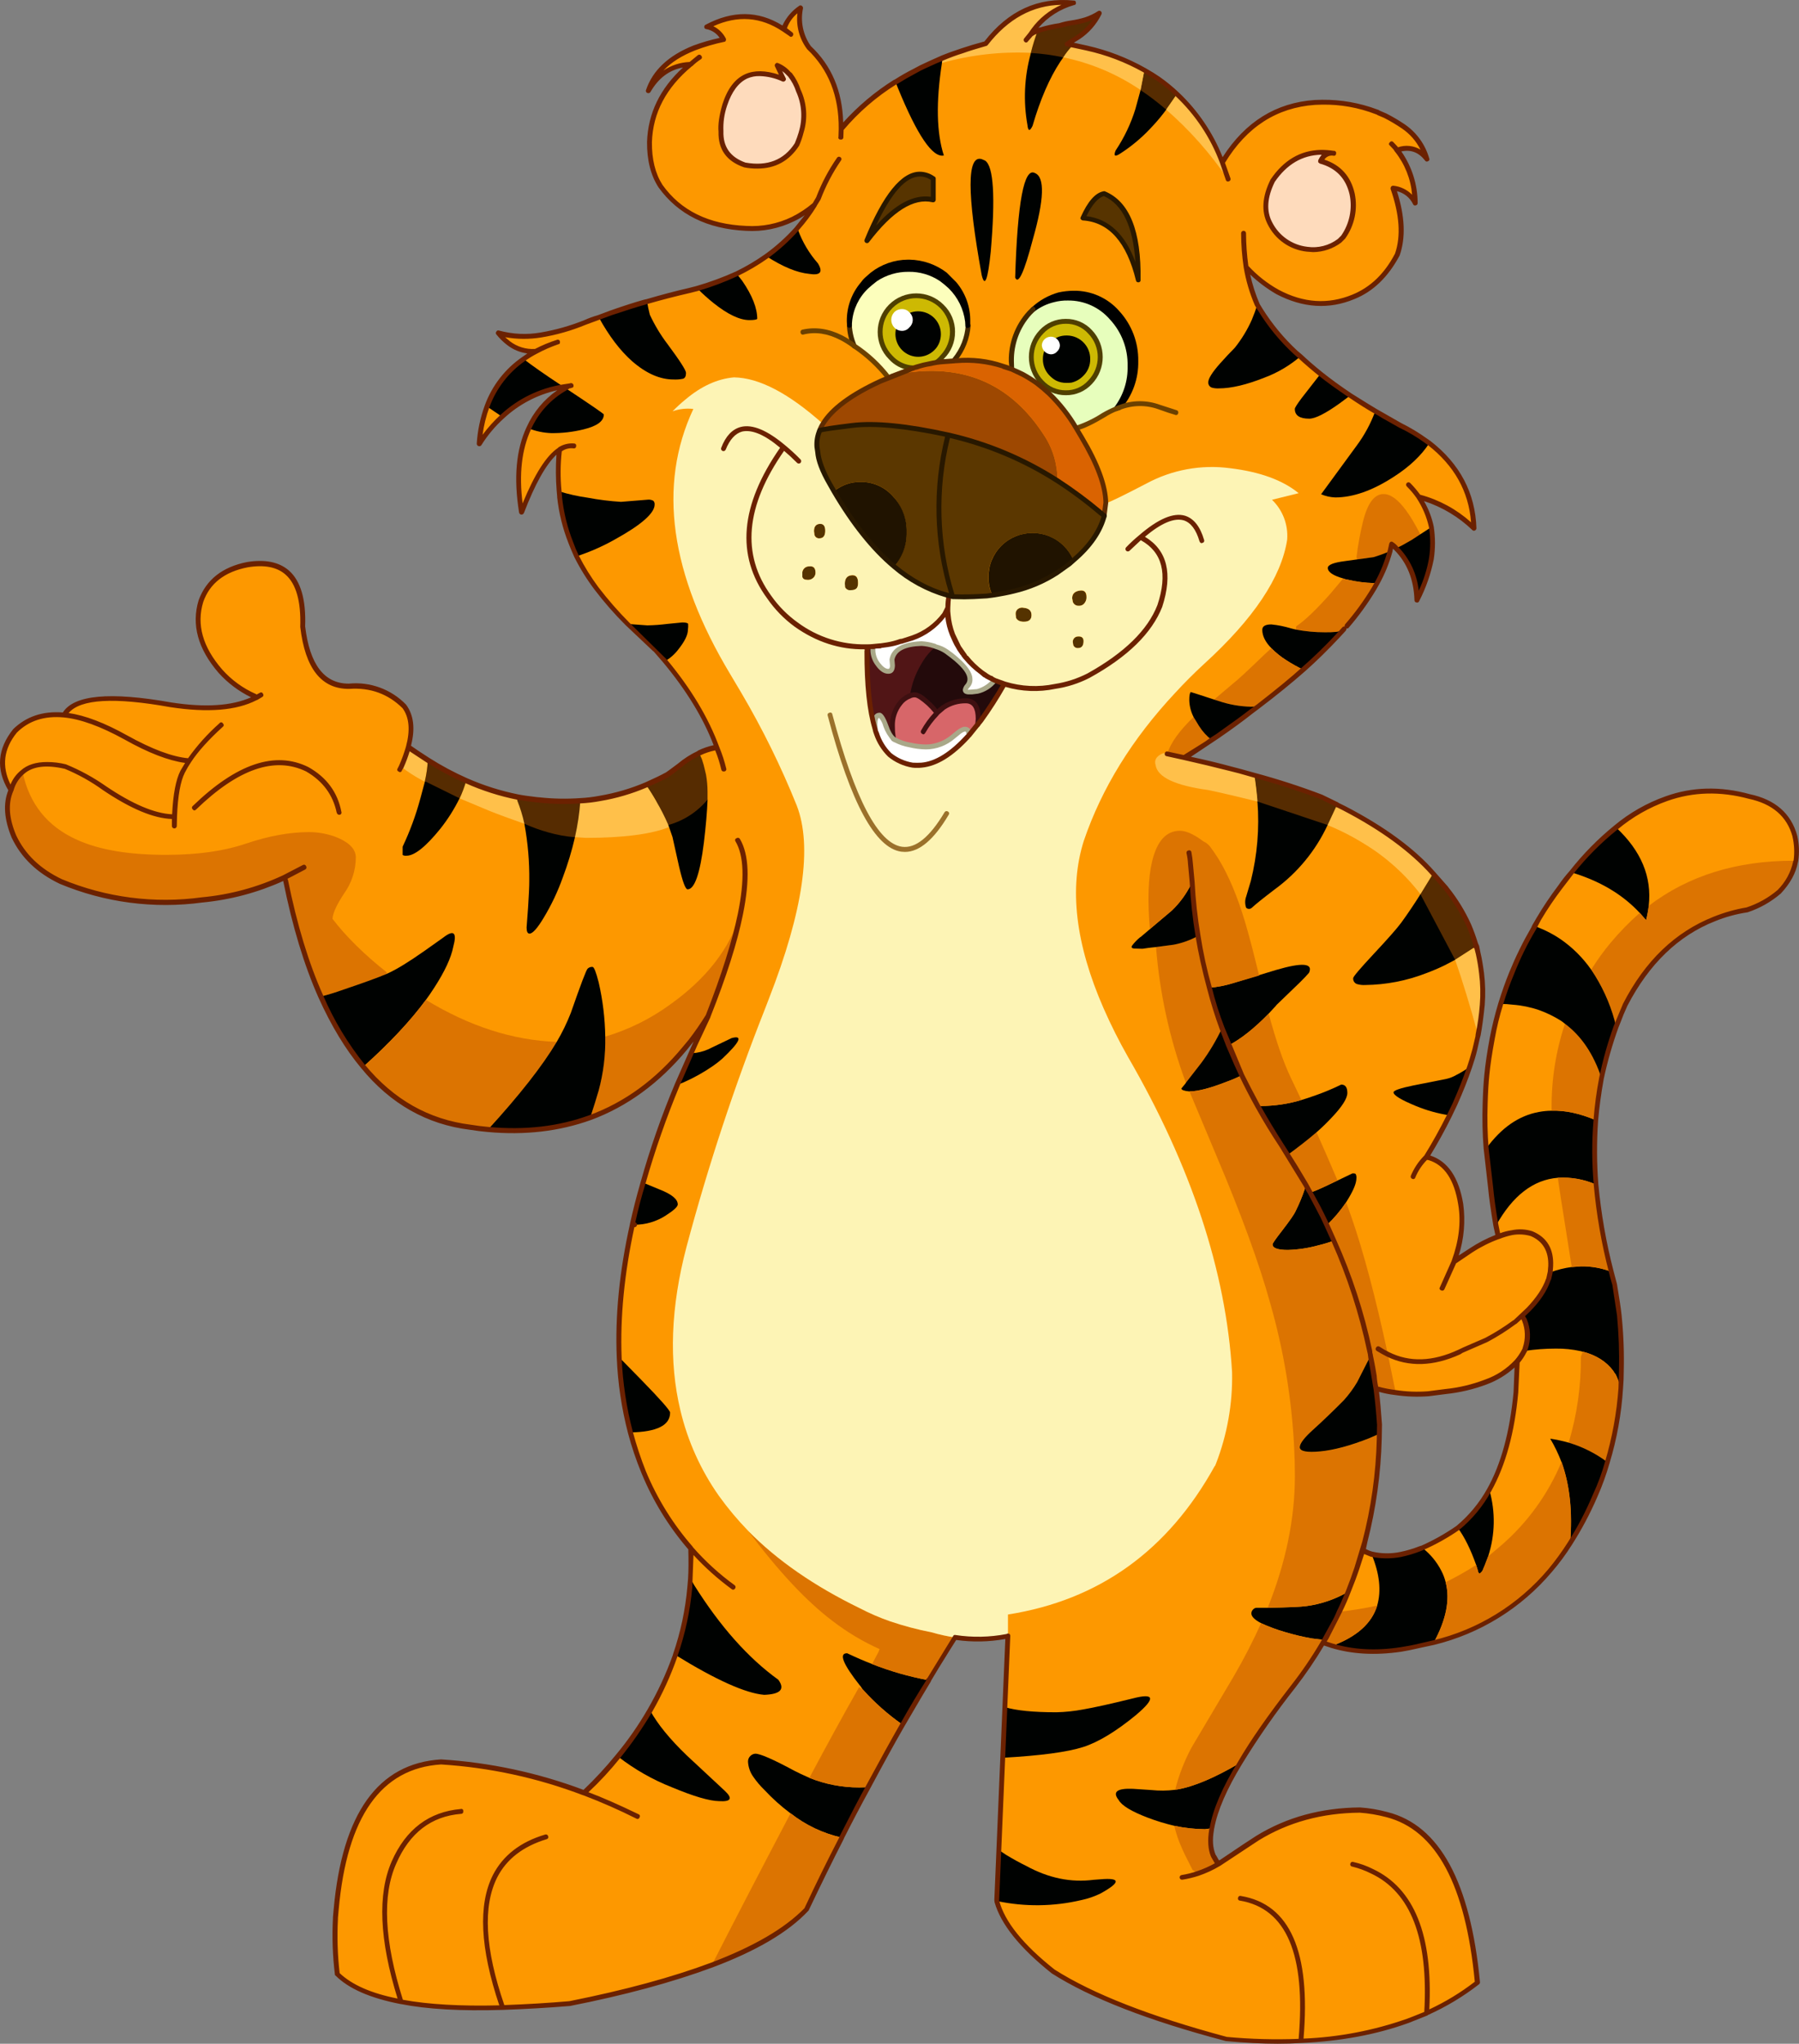 <?xml version="1.0" encoding="iso-8859-1"?>
<!-- Generator: Adobe Illustrator 20.1.0, SVG Export Plug-In . SVG Version: 6.00 Build 0)  -->
<svg version="1.0" id="Layer_1" xmlns="http://www.w3.org/2000/svg" xmlns:xlink="http://www.w3.org/1999/xlink" x="0px" y="0px"
	 viewBox="0 0 771.03 875.78" enable-background="new 0 0 771.03 875.78" xml:space="preserve">
<rect x="0" y="0" width="771.03" height="875.78" fill="#808080" stroke="none"/>
<title>tigers_0001</title>
<path fill="#FEDBBC" d="M343.43,56.66c1.843-5.923,1.393-12.323-1.26-17.93c-0.8-2.388-2.004-4.62-3.56-6.6l-0.1-0.21l-0.42-0.31
	c-1.352-1.576-3.069-2.798-5-3.56l2.69,5.89c-12.713-5.24-21.093-1.553-25.14,11.06c-1.281,3.685-1.838,7.583-1.64,11.48
	c-0.207,7.127,3.18,11.88,10.16,14.26c10,1.82,17.473-1.08,22.42-8.7C342.354,60.305,342.973,58.504,343.43,56.66z"/>
<path fill="#FEDBBC" d="M565.94,69c1.187-2.513,3.037-3.63,5.55-3.35c-1.798-0.323-3.624-0.464-5.45-0.42
	c-8.38,0.207-15.223,4.227-20.53,12.06c-3.56,7.08-3.977,13.157-1.25,18.23c3.029,6.181,8.985,10.406,15.82,11.22
	c4.923,0.69,9.921-0.578,13.92-3.53l1.57-1.57c3.809-5.378,5.214-12.096,3.88-18.55C577.777,75.743,573.273,71.047,565.94,69z"/>
<path fill="#FD9800" d="M593.7,49.53l-3.77-1.68c-7.421-2.837-15.317-4.225-23.26-4.09l-3.14,0.1
	c-16.973,1.187-30.207,9.783-39.7,25.79c-4.154-11.124-10.781-21.16-19.38-29.35c-2.488-2.378-5.163-4.552-8-6.5
	c-1.333-0.907-3.333-2.13-6-3.67c-7.778-4.35-16.14-7.563-24.83-9.54l-8.38-1.78l4.76-2.87c3.871-2.581,7.009-6.119,9.11-10.27
	c-1.776,1.123-3.675,2.039-5.66,2.73c-2.021,0.614-4.088,1.068-6.18,1.36c-1.887,0.347-3.633,0.73-5.24,1.15
	c-2.727,0.487-5.347,1.08-7.86,1.78l-3,1.15l-1.47,0.84l1.17-1.68c4.282-5.741,10.355-9.889,17.26-11.79
	c-15.013-1.473-27.55,4.36-37.61,17.5c-3.773,1.047-7.16,2.093-10.16,3.14c-3.773,1.26-6.533,2.26-8.28,3
	c-3.14,1.333-5.76,2.52-7.86,3.56L392,30.56c-2.807,1.383-5.535,2.922-8.17,4.61h-0.1c-8.756,5.448-16.598,12.241-23.24,20.13
	c0.14-14.327-4.47-25.963-13.83-34.91c-3.56-4.893-4.747-10.56-3.56-17c-3.84,2.667-6.213,5.74-7.12,9.22
	c-10.333-6.92-21.367-7.253-33.1-1c3.141,0.559,5.828,2.584,7.23,5.45c-4.259,0.794-8.434,1.986-12.47,3.56
	c-10.333,4.12-16.933,10.2-19.8,18.24c4.267-7.14,10.327-10.887,18.18-11.24c-11.333,9.227-17.2,20.303-17.6,33.23
	c-0.067,7.687,1.503,13.977,4.71,18.87c3.035,4.299,6.876,7.967,11.31,10.8c6.847,4.473,15.333,6.92,25.46,7.34
	c6.9,0.417,13.791-0.961,20-4c1.931-0.977,3.786-2.097,5.55-3.35l3.77-2.83l-1.78,2.83c-1.748,2.516-3.637,4.93-5.66,7.23l0.22,0.75
	l-0.52-0.42c-3.914,4.354-8.271,8.288-13,11.74c-4.04,2.872-8.315,5.398-12.78,7.55c-5.469,2.489-11.107,4.59-16.87,6.29l-3.35,0.84
	c-6.353,1.467-12.43,3.04-18.23,4.72l-1,0.31c-4.26,1.187-9.043,2.69-14.35,4.51l-11.21,4.19c-6.057,2.512-12.386,4.307-18.86,5.35
	c-6.099,1.049-12.353,0.763-18.33-0.84c1.267,1.687,2.785,3.171,4.5,4.4c3.292,2.597,7.454,3.835,11.63,3.46
	c-1.834,0.936-3.587,2.023-5.24,3.25c-7.202,5.005-12.688,12.107-15.71,20.34c-1.864,5.197-2.992,10.63-3.35,16.14
	c2.731-4.346,6.045-8.296,9.85-11.74c7.306-6.768,16.455-11.219,26.29-12.79l2.2-0.31l-1,0.63h-0.1l-0.21,0.21
	c-6.896,4.007-12.384,10.05-15.71,17.3c-4.467,9.507-5.513,21.527-3.14,36.06c5.587-14.393,11-23.373,16.24-26.94
	c-0.627,5.922-0.66,11.891-0.1,17.82l0.21,2.62c0.683,6.647,2.267,13.17,4.71,19.39c0.627,1.68,1.463,3.637,2.51,5.87
	c2.397,4.887,5.274,9.523,8.59,13.84c4.048,5.33,8.459,10.376,13.2,15.1l12,11.43l4.09,4.61c10.267,12.227,17.703,24.56,22.31,37
	c-2.616,0.382-5.159,1.161-7.54,2.31l-0.31,0.21c-2.99,1.454-5.802,3.249-8.38,5.35c-1.644,1.378-3.356,2.673-5.13,3.88
	c-2.447,1.26-5.447,2.693-9,4.3c-6.379,2.613-13.016,4.547-19.8,5.77c-2.771,0.497-5.57,0.83-8.38,1
	c-5.864,0.418-11.754,0.315-17.6-0.31l-1.15-0.1c-3.633-0.42-6.323-0.803-8.07-1.15c-7.599-1.523-15.01-3.87-22.1-7
	c-5.7-2.512-11.2-5.457-16.45-8.81l-8.49-5.66c2-7.333,1.44-13.1-1.68-17.3c-6.353-6.567-14.21-9.433-23.57-8.6
	c-11.173,0-17.807-8.56-19.9-25.68c0.667-20.267-7.227-29.107-23.68-26.52c-10.333,2.093-16.967,7.3-19.9,15.62
	c-3.073,10.067-0.28,20.067,8.38,30c4.097,4.515,9.094,8.123,14.67,10.59l0.42,0.63l-0.1,0.1c-8.607,4.313-20.733,5.277-36.38,2.89
	c-26.26-4.667-41.487-3.2-45.68,4.4c-8.52-0.84-15.52,1.397-21,6.71c-6.567,8.107-7.16,16.597-1.78,25.47
	C2.343,344.053,2.787,350.7,6,358.46c4,8.453,10.703,14.917,20.11,19.39c19.128,7.947,40.027,10.66,60.55,7.86
	c12.191-1.154,24.095-4.381,35.2-9.54l0.63,1.15c3.913,19.22,8.943,35.783,15.09,49.69c4.631,10.814,10.728,20.939,18.12,30.09
	c12.5,15.167,27.793,23.833,45.88,26c2.667,0.42,5.18,0.733,7.54,0.94c15.927,1.467,30.523-0.2,43.79-5
	c15.333-5.66,28.883-15.55,40.65-29.67l2.51-3.14c2.233-2.867,4.713-6.43,7.44-10.69c-1.333,2.667-3.183,6.667-5.55,12l-7.65,17.4
	c-5.684,13.686-10.582,27.686-14.67,41.93c-1.887,6.287-3.423,12.227-4.61,17.82l0.97,0.21l-0.94-0.1l-0.31,1.68
	c-4.26,19.707-6.04,38.12-5.34,55.24c0.469,10.866,2.085,21.653,4.82,32.18c1.57,5.767,3.46,11.443,5.66,17
	c4.9,11.939,11.731,22.99,20.22,32.71c0.14,4.753,0.107,9.05-0.1,12.89c-0.048,0.05-0.048,0.13,0,0.18l0,0l-0.31,3.56
	c-0.913,9.876-2.987,19.61-6.18,29l0.1,0.1c-0.067-0.067-0.1-0.067-0.1,0l-0.1,0.31c-2.892,8.068-6.518,15.854-10.83,23.26
	c-4.039,6.958-8.627,13.582-13.72,19.81c-4.529,5.5-9.391,10.717-14.56,15.62c-19.638-7.544-40.313-12.043-61.31-13.34
	c-26.26,1.68-41.24,22.75-44.94,63.21l-0.31,3.88c-0.403,7.943-0.122,15.905,0.84,23.8c5.587,5.453,14.7,9.403,27.34,11.85
	c11.107,2.233,25.6,3.073,43.48,2.52c9.5-0.347,19.067-0.907,28.7-1.68c24-4.753,44.333-10.273,61-16.56
	c18.58-6.987,32.093-14.92,40.54-23.8c5.587-11.673,10.587-21.77,15-30.29l0.1-0.52h0.1c3.84-7.687,7.61-14.883,11.31-21.59
	c5.587-10.413,10.51-19.323,14.77-26.73c4.887-8.527,8.623-14.86,11.21-19l-0.21-0.1c0.05-0.048,0.13-0.048,0.18,0l0,0l11.21-18.34
	c7.447,1.124,15.033,0.948,22.42-0.52L432,701l0.1,0.1H432l-4.71,113.21l0.1,0.42c2.447,9.227,10.447,19.227,24,30
	c16.667,10.62,41.39,20.263,74.17,28.93c10.654,1.029,21.367,1.31,32.06,0.84c15.645-0.489,31.12-3.39,45.88-8.6l8.07-3.25
	c7.759-3.483,15.074-7.881,21.79-13.1c-4-42.353-16.957-66.323-38.87-71.91c-3.768-1.03-7.625-1.699-11.52-2
	c-16.413,0.14-31.043,4.16-43.89,12.06l-16.93,11.09l-2.2-3.67c-1.155-3.551-1.372-7.34-0.63-11l0.1-0.73c1.4-7.687,5.4-17.02,12-28
	c6.913-11.376,14.542-22.301,22.84-32.71c4.664-5.99,8.948-12.266,12.83-18.79l3.77,1.36c8.94,2.667,18.787,3.19,29.54,1.57
	c2.727-0.42,5.417-0.943,8.07-1.57l6-1.36c19.539-4.706,37.06-15.541,50-30.92c3.147-3.631,5.999-7.506,8.53-11.59
	c4.094-6.529,7.682-13.362,10.73-20.44c2.097-4.651,3.849-9.451,5.24-14.36c3.109-10.332,5.009-20.99,5.66-31.76
	c0.207-2.373,0.31-4.82,0.31-7.34c0.202-7.979-0.112-15.962-0.94-23.9c-0.84-5.8-1.47-10.167-1.89-13.1l-1.57-5.54
	c-3.097-12.255-5.234-24.733-6.39-37.32c-0.784-9.188-0.834-18.424-0.15-27.62c0.487-5.8,1.29-11.777,2.41-17.93
	c1.493-7.54,3.559-14.955,6.18-22.18l0.84-2c0.98-2.667,2.027-5.147,3.14-7.44c9.333-18.173,22.043-30.403,38.13-36.69
	c4.493-1.779,9.163-3.076,13.93-3.87c5.098-1.599,9.808-4.242,13.83-7.76c3.554-3.53,6.025-8.002,7.12-12.89l0.1-0.42
	c0.558-3.523,0.415-7.122-0.42-10.59c-2.513-9.013-9.043-14.68-19.59-17c-12.36-3.333-24.197-3.02-35.51,0.94
	c-7.87,2.812-15.177,7-21.58,12.37c-7.003,5.734-13.373,12.201-19,19.29c-1.887,2.233-3.527,4.33-4.92,6.29
	c-3.316,4.351-6.358,8.903-9.11,13.63l-1.78,3l-0.49,1.14c-3.544,6.141-6.645,12.527-9.28,19.11
	c-1.747,4.333-3.317,8.737-4.71,13.21c-1.488,4.863-2.723,9.799-3.7,14.79c-1.12,5.873-1.887,11.043-2.3,15.51
	c-0.347,3.633-0.59,7.827-0.73,12.58c-0.216,6.336-0.076,12.68,0.42,19l1.89,16.56c0.42,4.54,1.187,10.027,2.3,16.46l1,4.82
	c-4.083,1.517-7.984,3.486-11.63,5.87c-1.813,1.12-4.257,2.763-7.33,4.93c1.761-4.608,2.856-9.443,3.25-14.36
	c0.273-3.428,0.132-6.876-0.42-10.27c-1.813-11.04-6.283-17.68-13.41-19.92l-1.36-0.31c4-6.5,7.333-12.477,10-17.93l2.3-4.82
	c2.373-5.24,4.503-10.573,6.39-16l3.56-13.52c0.88-4.289,1.475-8.632,1.78-13c0.355-4.506,0.251-9.035-0.31-13.52
	c-0.277-2.786-0.732-5.552-1.36-8.28l-0.73-3.25l-0.1-0.1l-0.31-0.94c-0.907-2.867-1.883-5.533-2.93-8
	c-2.494-5.507-5.662-10.683-9.43-15.41l-0.84-1c-0.907-1.187-2.407-2.9-4.5-5.14l-0.63-0.42l0.1-0.21
	c-8.867-10-21.613-19.333-38.24-28l-3-1.4v-0.1l-6.81-3.35c-9.007-3.427-18.573-6.537-28.7-9.33c-4-1.12-7.353-2.03-10.06-2.73
	c-5.447-1.467-12.15-3.073-20.11-4.82c1.769-0.873,3.482-1.855,5.13-2.94l9.32-6.29c5.587-3.913,10.407-7.407,14.46-10.48l2.93-2.2
	c7.4-5.66,13.86-10.9,19.38-15.72c5.209-4.523,10.142-9.355,14.77-14.47l3.88-4.19c4.357-4.967,8.25-10.323,11.63-16l1.36-2.41
	c2.366-4.351,4.229-8.957,5.55-13.73l0.63-2.94c0.711,0.542,1.379,1.137,2,1.78c5.66,5.66,8.627,13.067,8.9,22.22
	c2.918-5.572,5-11.542,6.18-17.72c0.699-4.516,0.699-9.114,0-13.63c-0.947-4.632-2.803-9.03-5.46-12.94
	c8.52,2.093,16.413,6.567,23.68,13.42c-0.453-14.733-6.833-26.873-19.14-36.42l-1.47-1c-3.462-2.525-7.143-4.734-11-6.6l-10.69-6.08
	c-2.793-1.607-6.357-3.843-10.69-6.71c-4.333-2.867-8.593-5.94-12.78-9.22c-3.14-2.513-6.037-4.993-8.69-7.44l-2.1-1.89
	c-5.842-5.406-10.927-11.575-15.12-18.34l-1.15-2l-0.1-0.1c-2.197-5.215-3.777-10.669-4.71-16.25c3.862,4.295,8.39,7.942,13.41,10.8
	c11.107,5.8,21.933,6.5,32.48,2.1c7.893-3.287,14.18-9.287,18.86-18c1.887-5.38,2.2-11.6,0.94-18.66
	c-0.676-3.392-1.584-6.733-2.72-10c4.043,0.352,7.618,2.769,9.45,6.39c-0.207-8.947-2.79-16.53-7.75-22.75
	c5.24-1.747,9.5-0.453,12.78,3.88c-1.639-5.655-5.169-10.575-10-13.94c-2.532-1.683-5.156-3.222-7.86-4.61 M566,65.26
	c1.826-0.044,3.652,0.097,5.45,0.42c-2.513-0.28-4.363,0.837-5.55,3.35c7.333,2,11.837,6.667,13.51,14
	c0.493,2.447,0.635,4.953,0.42,7.44c-0.506,3.998-1.982,7.813-4.3,11.11l-1.53,1.63c-3.998,2.966-9,4.244-13.93,3.56
	c-6.835-0.814-12.791-5.039-15.82-11.22c-0.841-1.55-1.374-3.248-1.57-5c-0.487-4,0.457-8.403,2.83-13.21
	c5.333-7.827,12.177-11.847,20.53-12.06 M343.43,56.68c-0.467,1.825-1.092,3.605-1.87,5.32c-4.96,7.62-12.433,10.52-22.42,8.7
	c-6.987-2.353-10.367-7.097-10.14-14.23c-0.19-3.895,0.374-7.789,1.66-11.47c4.053-12.667,12.433-16.37,25.14-11.11L333,28
	c1.931,0.762,3.648,1.984,5,3.56l0.49,0.34l0.1,0.21c1.556,1.98,2.76,4.212,3.56,6.6c2.653,5.607,3.103,12.007,1.26,17.93
	 M650.27,583.52l-0.52,13.1c-1.607,17.12-5.413,31.097-11.42,41.93c-3.419,6.233-8.006,11.75-13.51,16.25
	c-4.78,3.309-9.867,6.152-15.19,8.49l-0.94,0.31c-2.679,1.085-5.45,1.928-8.28,2.52c-4.151,0.847-8.433,0.813-12.57-0.1
	c-1.343-0.387-2.628-0.952-3.82-1.68l0.94-3.67c3.754-14.423,5.828-29.231,6.18-44.13l0.1-6.08c-0.28-4.4-0.77-9.5-1.47-15.3h0.1
	c2.72,0.741,5.486,1.302,8.28,1.68c4.639,0.624,9.327,0.798,14,0.52l7.33-0.94c5.998-0.627,11.888-2.035,17.52-4.19
	C642.061,590.439,646.614,587.451,650.27,583.52z"/>
<path fill="#000201" d="M612.56,189.94l-1.47-1c-3.462-2.525-7.143-4.734-11-6.6l-10.69-6.08c-1.942,5.286-4.637,10.264-8,14.78
	l-15.19,20.76c1.925,0.826,3.987,1.287,6.08,1.36c7.613,0,15.947-2.937,25-8.81C604.05,200.023,609.14,195.22,612.56,189.94z"/>
<path fill="#000201" d="M565.94,160.23l-8,10.27c-2,2.667-3,4.24-3,4.72c0,2.793,2.06,4.19,6.18,4.19c2.587,0,6.95-2.2,13.09-6.6
	l4.5-3.35C574.457,166.66,570.2,163.583,565.94,160.23z"/>
<path fill="#DC7401" d="M605.12,231.3l3.67-2.2c-5.86-11.6-11.123-17.4-15.79-17.4c-4,0-6.967,4.02-8.9,12.06
	c-1.202,4.942-2.11,9.951-2.72,15l0.31,1l7-1c2.424-0.728,4.802-1.603,7.12-2.62l0.63-2.94c0.711,0.542,1.379,1.137,2,1.78
	C600.147,234.133,602.373,232.907,605.12,231.3z"/>
<path fill="#000201" d="M588.67,238.75l-12.15,1.68c-4.96,0.627-7.44,1.607-7.44,2.94c0,1.747,2.2,3.25,6.6,4.51
	c0.599,0.27,1.237,0.446,1.89,0.52c3.708,0.884,7.499,1.377,11.31,1.47h1.36c2.366-4.351,4.229-8.957,5.55-13.73
	C593.472,237.153,591.094,238.025,588.67,238.75z"/>
<path fill="#000201" d="M613.5,225.85l-8.38,5.45c-2.727,1.607-4.96,2.83-6.7,3.67c5.66,5.66,8.627,13.067,8.9,22.22
	c2.918-5.572,5-11.542,6.18-17.72C614.198,234.957,614.198,230.363,613.5,225.85z"/>
<path fill="#DC7401" d="M588.88,252.27l1.36-2.41h-1.36c-3.811-0.093-7.602-0.586-11.31-1.47c-0.653-0.074-1.291-0.25-1.89-0.52
	l-5.45,6.5c-6.147,6.92-11.037,11.587-14.67,14l-0.21,1.36c4.113,0.794,8.291,1.199,12.48,1.21c1.713,0.034,3.426-0.036,5.13-0.21
	c1.11-0.181,2.176-0.571,3.14-1.15l1.15-1.26C581.609,263.337,585.502,257.964,588.88,252.27z"/>
<path fill="#000201" d="M555.36,269.78l-2.1-0.52c-2.731-0.834-5.538-1.397-8.38-1.68c-2.587,0-3.88,0.77-3.88,2.31
	c0,2.587,1.293,5.207,3.88,7.86c1.923,1.956,4.067,3.681,6.39,5.14c2.351,1.529,4.799,2.902,7.33,4.11
	c5.209-4.523,10.142-9.355,14.77-14.47l2.72-2.94c-0.964,0.579-2.03,0.969-3.14,1.15c-1.704,0.174-3.417,0.244-5.13,0.21
	C563.639,270.951,559.467,270.559,555.36,269.78z"/>
<path fill="#FFC04A" d="M608.79,383.2l5.34-8.7l0.1-0.21c-8.867-10-21.613-19.333-38.24-28l-3-1.35l-4.09,8.6
	c5.56,2.259,10.913,4.996,16,8.18C594.122,367.342,602.222,374.625,608.79,383.2z"/>
<path fill="#562C01" d="M569,353.53l4-8.59v-0.1l-6.81-3.35c-9.007-3.427-18.573-6.537-28.7-9.33c0.56,3.427,1.013,7.2,1.36,11.32
	l10.79,19.81L569,353.53z"/>
<path fill="#000201" d="M706.63,388.13c1.4-12.367-3.267-23.547-14-33.54c-7.003,5.734-13.373,12.201-19,19.29
	c12.08,3.633,21.787,9.4,29.12,17.3l2.72,3.14C705.982,392.282,706.369,390.215,706.63,388.13z"/>
<path fill="#000201" d="M546.77,415.69l-18.23,5.56c-3.337,1.052-6.782,1.723-10.27,2c1.607,6.08,3.423,11.88,5.45,17.4l2.83,7.34
	c5.333-2.793,11.06-7.337,17.18-13.63l3-3.25l0.42-0.52l10-9.64c1.953-1.96,3.247-3.323,3.88-4.09
	C562.91,412.727,558.157,412.337,546.77,415.69z"/>
<path fill="#000201" d="M621.25,477.94l2.3-4.82c2.373-5.24,4.503-10.573,6.39-16c-1.794,1.299-3.686,2.456-5.66,3.46
	c-1.397,0.826-2.916,1.427-4.5,1.78l-13.83,2.73c-5.8,1.187-8.7,2.187-8.7,3c0,1.26,3.213,3.217,9.64,5.87
	C611.5,475.858,616.321,477.194,621.25,477.94z"/>
<path fill="#000201" d="M684.11,507.63c-0.765-9.173-0.799-18.392-0.1-27.57c-6.847-2.933-13.203-4.297-19.07-4.09
	c-1.792,0.017-3.579,0.191-5.34,0.52c-8.593,1.54-16.127,6.747-22.6,15.62l1.89,16.56c0.42,4.54,1.187,10.027,2.3,16.46
	c7.127-12.787,15.96-19.6,26.5-20.44C673.319,504.357,678.946,505.365,684.11,507.63z"/>
<path fill="#000201" d="M578.09,513.29c2.167-3.633,3.25-6.43,3.25-8.39c0.082-0.611-0.026-1.233-0.31-1.78
	c-0.067-0.207-0.52-0.31-1.36-0.31l-11.42,5.45c-2.184,1.057-4.42,2.001-6.7,2.83l7.12,13.91c3.101-2.981,5.876-6.283,8.28-9.85
	L578.09,513.29z"/>
<path fill="#000201" d="M549.49,527.34c-2.727,3.493-4.09,5.45-4.09,5.87c0,1.607,2.2,2.41,6.6,2.41
	c4.428-0.139,8.823-0.811,13.09-2c2.239-0.532,4.443-1.2,6.6-2l-11.93-23.68l-0.52,1.47c-1.108,3.302-2.445,6.523-4,9.64
	C554.693,520.31,552.777,523.073,549.49,527.34z"/>
<path fill="#DC7401" d="M559.76,507.94l1.78,3.14c2.28-0.829,4.516-1.773,6.7-2.83l5-2.41c-3.213-7.547-6.213-14.43-9-20.65
	c-3.773,3.213-7.893,6.463-12.36,9.75C554.827,499.553,557.453,503.887,559.76,507.94z"/>
<path fill="#DC7401" d="M684,480.06c0.487-5.8,1.29-11.777,2.41-17.93c-3.42-10.34-8.657-18.133-15.71-23.38
	c-3.897,11.729-5.823,24.022-5.7,36.38v0.81C670.827,475.753,677.16,477.127,684,480.06z"/>
<path fill="#000201" d="M692.07,550.4l-1.57-5.46c-4.111-1.582-8.486-2.366-12.89-2.31l-4,0.31c-3.15,0.422-6.243,1.197-9.22,2.31
	l-0.63,2.83l-0.1,0.21c-1.467,4.12-4.33,8.417-8.59,12.89l-2.72,2.62l1.15,1.89c1.6,3.876,1.71,8.207,0.31,12.16l-0.31,0.84
	l-0.1,0.21c4.439-0.664,8.921-0.998,13.41-1c3.594-0.045,7.181,0.324,10.69,1.1l0.73,0.21h0.21c5.727,1.54,10.06,4.3,13,8.28
	c0.274,0.528,0.609,1.021,1,1.47c0.924,1.869,1.628,3.839,2.1,5.87c0.207-2.373,0.31-4.82,0.31-7.34
	c0.202-7.979-0.112-15.962-0.94-23.9L692.07,550.4z"/>
<path fill="#DC7401" d="M690.5,544.94c-3.097-12.255-5.234-24.733-6.39-37.32c-5.173-2.27-10.811-3.278-16.45-2.94
	c0.487,3.633,1.673,11.3,3.56,23l2.41,15.3l4-0.31C682.025,542.603,686.393,543.374,690.5,544.94z"/>
<path fill="#DC7401" d="M688.93,626.61c3.109-10.332,5.009-20.99,5.66-31.76c-0.472-2.031-1.176-4.001-2.1-5.87
	c-0.391-0.449-0.726-0.942-1-1.47c-2.933-4-7.267-6.76-13-8.28l-0.94,2.1c0.112,12.493-1.654,24.932-5.24,36.9
	C678.304,620.015,683.931,622.852,688.93,626.61z"/>
<path fill="#D27E00" d="M678.24,579.22l-0.73,2.1l0.94-2.1H678.24z"/>
<path fill="#000201" d="M683.69,640.94c2.097-4.651,3.849-9.451,5.24-14.36c-5.01-3.766-10.652-6.607-16.66-8.39
	c-2.579-0.736-5.205-1.297-7.86-1.68c1.898,3.185,3.511,6.531,4.82,10c3.56,9.927,4.783,21.563,3.67,34.91
	C677.017,654.88,680.624,648.033,683.69,640.94z"/>
<path fill="#000201" d="M590.24,688c-2.307,7.62-8.767,13.387-19.38,17.3c8.94,2.667,18.787,3.19,29.54,1.57
	c2.727-0.42,5.417-0.943,8.07-1.57l6-1.36c5.38-9.853,7.09-18.483,5.13-25.89c-0.423-1.738-1.058-3.417-1.89-5
	c-1.95-3.797-4.704-7.124-8.07-9.75l-0.94,0.31c-2.679,1.085-5.45,1.928-8.28,2.52c-4.151,0.847-8.433,0.813-12.57-0.1
	C591.283,674.41,592.08,681.733,590.24,688z"/>
<path fill="#562C01" d="M504.45,40.31c-2.488-2.378-5.163-4.552-8-6.5l-6-3.77l-1.68,8.6c0.627,0.42,0.697,2.587,0.21,6.5
	c-0.487,3.913-0.453,6.113,0.1,6.6c0.667,0.56,2.447-0.21,5.34-2.31c2.893-2.1,4.673-2.91,5.34-2.43L504.45,40.31z"/>
<path fill="#000201" d="M396.23,28.36l-4.23,2.1c-2.793,1.467-5.517,3.04-8.17,4.72l1,2.52c8.313,20.333,14.877,29.977,19.69,28.93
	c-3.127-9.647-3.4-22.857-0.82-39.63l0.31-2.1C400.003,26.647,397.41,27.8,396.23,28.36z"/>
<path fill="#FFC04A" d="M442.85,13c4.287-5.744,10.368-9.893,17.28-11.79c-15.013-1.473-27.55,4.36-37.61,17.5
	c-3.773,1.047-7.16,2.093-10.16,3.14c-3.773,1.26-6.533,2.26-8.28,3l-0.31,2.1c12.357-3.447,25.185-4.899,38-4.3
	c0.789-3.199,1.768-6.347,2.93-9.43l-1.57,0.63l-1.47,0.84L442.85,13z"/>
<path fill="#562C01" d="M444.73,13.26c-1.162,3.083-2.141,6.231-2.93,9.43c0.84,0.067,1.4,1.673,1.68,4.82
	c0.28,3.147,0.84,4.753,1.68,4.82c0.767,0,2.547-1.363,5.34-4.09s4.54-3.95,5.24-3.67c1.064-1.631,2.251-3.179,3.55-4.63l0.21-0.73
	l-2.2-0.42l4.7-2.85c3.871-2.581,7.009-6.119,9.11-10.27c-1.776,1.123-3.675,2.039-5.66,2.73c-2.021,0.614-4.088,1.068-6.18,1.36
	c-1.887,0.347-3.633,0.73-5.24,1.15c-2.727,0.487-5.347,1.08-7.86,1.78L444.73,13.26z"/>
<path fill="#000201" d="M455.73,24.58c-4.59-0.977-9.246-1.609-13.93-1.89l-0.1,0.52c-2.695,9.874-3.16,20.224-1.36,30.3
	c0.28,2.727,1.013,2.867,2.2,0.42c3.28-11.287,7.26-20.477,11.94-27.57L455.73,24.58z"/>
<path fill="#FFC04A" d="M459.5,19.24l-0.21,0.73c-1.302,1.444-2.492,2.986-3.56,4.61c11.85,2.432,23.101,7.191,33.1,14l1.68-8.6
	c-7.793-4.293-16.152-7.467-24.83-9.43L459.5,19.24z"/>
<path fill="#FFC04A" d="M526.24,76.79l-2.41-7.13c-4.154-11.124-10.781-21.16-19.38-29.35L499.84,47
	C509.887,55.751,518.76,65.764,526.24,76.79z"/>
<path fill="#000201" d="M493,55.09l1.57-1.68c1.865-2.042,3.621-4.182,5.26-6.41c-3.491-3.02-7.165-5.822-11-8.39l-2.2,8.07
	c-1.951,6.32-4.811,12.323-8.49,17.82c-0.907,2.233-0.383,2.757,1.57,1.57C484.586,62.987,489.052,59.297,493,55.09z"/>
<path fill="#000201" d="M277.33,129.2l-1,0.31c-4.26,1.187-9.037,2.683-14.33,4.49v0.31h-0.73l-4.63,1.69
	c4.4,8,9.15,14.253,14.25,18.76c6,5.24,11.937,7.86,17.81,7.86c1.341,0.069,2.686-0.035,4-0.31c0.88-0.253,1.32-1.09,1.32-2.51
	c0-1.12-2.62-5.207-7.86-12.26c-3.004-3.936-5.569-8.187-7.65-12.68C278.02,132.995,277.626,131.106,277.33,129.2z"/>
<path fill="#000201" d="M315.77,117.36c-5.469,2.489-11.107,4.59-16.87,6.29c2.212,2.228,4.549,4.328,7,6.29
	c6.073,4.82,11.17,7.23,15.29,7.23c1.887,0,3.003-0.173,3.35-0.52c0-4.613-2.13-10.03-6.39-16.25L315.77,117.36z"/>
<path fill="#000201" d="M350.55,112.85c-3.713-4.217-6.612-9.086-8.55-14.36l-0.52-0.42c-3.914,4.354-8.271,8.288-13,11.74
	c7.053,4.54,13.163,7.057,18.33,7.55C351.603,118.127,352.85,116.623,350.55,112.85z"/>
<path fill="#000201" d="M236.26,185.6c4.659,0.051,9.306-0.487,13.83-1.6c5.8-1.4,8.7-3.53,8.7-6.39c0-0.28-5.273-3.913-15.82-10.9
	l-0.63-0.42c-6.896,4.007-12.384,10.05-15.71,17.3C229.703,184.799,232.96,185.479,236.26,185.6z"/>
<path fill="#000201" d="M215.2,178.58c7.306-6.768,16.455-11.219,26.29-12.79l-1.36-0.94c-6.773-4.473-12.01-8.14-15.71-11
	c-7.202,5.005-12.688,12.107-15.71,20.34L215.2,178.58z"/>
<path fill="#000201" d="M277.75,214.11l-11.63,0.94c-4.782-0.296-9.542-0.891-14.25-1.78c-4.153-0.583-8.252-1.496-12.26-2.73
	l0.21,2.62c0.683,6.647,2.267,13.17,4.71,19.39c0.627,1.68,1.463,3.637,2.51,5.87c5.708-1.862,11.218-4.284,16.45-7.23
	c11.387-6.287,17.08-11.287,17.08-15c0.044-0.572-0.143-1.137-0.52-1.57C279.352,214.223,278.55,214.045,277.75,214.11z"/>
<path fill="#000201" d="M290.74,278.27c2.727-3.427,4.09-6.223,4.09-8.39c0.125-0.834,0.159-1.679,0.1-2.52
	c-0.207-0.42-1.043-0.63-2.51-0.63l-6.39,0.63c-2.85,0.365-5.717,0.576-8.59,0.63l-8.59-0.63l16.13,16
	C287.223,282.069,289.183,280.337,290.74,278.27z"/>
<path fill="#562C01" d="M249.25,351.75c-0.353-2.816-0.527-5.652-0.52-8.49c-5.864,0.418-11.754,0.315-17.6-0.31l-1.15-0.1
	c-3.633-0.42-6.323-0.803-8.07-1.15l-0.31,1.15c0.436,1.692,0.77,3.408,1,5.14c0.251,1.822,0.975,3.546,2.1,5
	c1.356,1.573,2.827,3.043,4.4,4.4c1.346,1.251,2.955,2.184,4.71,2.73c5.027,1.4,9.217,0.947,12.57-1.36
	C248.367,357.513,249.323,355.177,249.25,351.75z"/>
<path fill="#FFC04A" d="M224.74,353c-0.744-3.476-1.795-6.879-3.14-10.17l0.31-1.15c-7.599-1.523-15.01-3.87-22.1-7
	c-0.755,2.548-1.701,5.035-2.83,7.44l12.78,5.35C213.74,349.063,218.733,350.907,224.74,353z"/>
<path fill="#562C01" d="M291,328.27c-1.644,1.378-3.356,2.673-5.13,3.88c-2.447,1.26-5.447,2.693-9,4.3
	c0.84,1.12,2.273,3.39,4.3,6.81c0.895,1.964,1.631,3.998,2.2,6.08c0.767,2.373,1.767,3.77,3,4.19c4.26,1.607,7.717,1.573,10.37-0.1
	c1.667-1.198,3.06-2.735,4.09-4.51c1.23-1.907,2.05-4.049,2.41-6.29v-3.35c-0.005-2.423-0.216-4.842-0.63-7.23l-0.42-1.78
	c-0.348-1.671-0.803-3.317-1.36-4.93l-1.15-2.62l-0.31,0.21C296.384,324.382,293.575,326.173,291,328.27z"/>
<path fill="#FFC04A" d="M286.44,353.53c-1.521-3.534-3.271-6.965-5.24-10.27c-1.308-2.347-2.744-4.62-4.3-6.81
	c-6.379,2.613-13.016,4.547-19.8,5.77c-2.771,0.497-5.57,0.83-8.38,1c-0.366,5.222-1.135,10.407-2.3,15.51l4.71,0.31
	c16,0,27.873-1.537,35.62-4.61L286.44,353.53z"/>
<path fill="#DC7401" d="M544.88,277.74l-2.93,2.73c-7.333,7.06-11.803,11.183-13.41,12.37l-8.17,6.92l1.68,0.52
	c4.51,1.551,9.232,2.4,14,2.52l3.14-0.1c7.4-5.66,13.86-10.9,19.38-15.72c-2.53-1.202-4.979-2.568-7.33-4.09
	C548.927,281.426,546.793,279.698,544.88,277.74z"/>
<path fill="#FFC04A" d="M507.38,324.6l-8.69-1.89l-1,0.42c-2.233,1.187-3.037,2.76-2.41,4.72c0.767,5.173,8.273,8.737,22.52,10.69
	c5.933,1.26,12.987,2.903,21.16,4.93c-0.347-4.12-0.8-7.893-1.36-11.32c-4-1.12-7.353-2.03-10.06-2.73
	C522.06,327.953,515.34,326.347,507.38,324.6z"/>
<path fill="#DC7401" d="M500.26,323l7.12,1.57c1.769-0.873,3.482-1.855,5.13-2.94l6.81-4.61c-2.152-1.667-3.997-3.698-5.45-6
	l-2.3-3.77C505.497,313.083,501.727,318.333,500.26,323z"/>
<path fill="#000201" d="M536.29,304.94l2.93-2.2l-3.14,0.1c-4.768-0.12-9.49-0.969-14-2.52l-1.68-0.52
	c-5.727-1.887-9.08-2.97-10.06-3.25c-0.42,0.42-0.63,1.573-0.63,3.46c0.064,2.559,0.71,5.069,1.89,7.34l2.3,3.77
	c1.453,2.302,3.298,4.333,5.45,6l2.51-1.68C527.433,311.48,532.243,307.98,536.29,304.94z"/>
<path fill="#DC7401" d="M145,359.09c-3.982-1.665-8.254-2.521-12.57-2.52c-8.24,0-17.24,1.643-27,4.93
	c-9.427,3.213-20.847,4.82-34.26,4.82c-15.927,0-28.593-2.13-38-6.39c-12.78-5.66-20.613-15.377-23.5-29.15
	c-2.377,2.039-4.09,4.741-4.92,7.76C2.37,344.06,2.787,350.7,6,358.46c4,8.453,10.703,14.917,20.11,19.39
	c19.128,7.947,40.027,10.66,60.55,7.86c12.191-1.154,24.095-4.381,35.2-9.54l0.63,1.15c3.913,19.22,8.943,35.783,15.09,49.69
	c3.225-0.817,6.405-1.799,9.53-2.94c8.1-2.727,14.177-4.927,18.23-6.6l0.52-0.73c-9.707-7.687-17.493-15.353-23.36-23
	c0.14-2.447,1.807-6.08,5-10.9c3.201-4.464,4.948-9.807,5-15.3C152.54,364.14,150.04,361.323,145,359.09z"/>
<path fill="#000201" d="M182.1,334.77v0.17l-2,7.44c-1.9,7.024-4.424,13.865-7.54,20.44v3.56c0.512,0.28,1.101,0.389,1.68,0.31
	c3.42,0,8.24-3.843,14.46-11.53c3.224-4.056,6-8.448,8.28-13.1l-6.91-9L182.1,334.77z"/>
<path fill="#FFC04A" d="M171.94,328.58c2.866,2.21,5.914,4.173,9.11,5.87l1,0.52v-0.21c0.691-2.925,1.113-5.908,1.26-8.91
	l-8.49-5.66C174.004,323.034,173.042,325.834,171.94,328.58z"/>
<path fill="#562C01" d="M199.8,334.66c-5.7-2.512-11.2-5.457-16.45-8.81c-0.147,3.002-0.569,5.985-1.26,8.91l14.91,7.35
	C198.12,339.701,199.055,337.21,199.8,334.66z"/>
<path fill="#000201" d="M190,401.75l-8.28,5.87c-6.567,4.613-11.7,7.757-15.4,9.43l-0.94,0.42c-4.053,1.68-10.13,3.88-18.23,6.6
	c-3.125,1.141-6.305,2.123-9.53,2.94c4.619,10.811,10.702,20.936,18.08,30.09c11.247-10.067,20.187-19.607,26.82-28.62
	c0.907-1.187,2.13-2.97,3.67-5.35c4.467-6.92,7.157-12.72,8.07-17.4C195.933,399.583,194.513,398.257,190,401.75z"/>
<path fill="#DC7401" d="M209.13,484c13.547-14.813,23.36-27.323,29.44-37.53c-18.72-0.667-37.387-6.667-56-18
	c-6.667,9.013-15.607,18.553-26.82,28.62c12.5,15.167,27.793,23.833,45.88,26C204.257,483.517,206.757,483.82,209.13,484z"/>
<path fill="#DC7401" d="M518.27,423.24c-2.039-7.313-3.648-14.739-4.82-22.24c-3.26,1.811-6.787,3.09-10.45,3.79l-7.54,1
	c1.558,19.901,5.865,39.491,12.8,58.21l6.6-8.49c3.445-4.661,6.426-9.648,8.9-14.89C521.707,435.113,519.877,429.32,518.27,423.24z"
	/>
<path fill="#000201" d="M532.21,460.77c-2.233-4.893-4.12-9.157-5.66-12.79l-2.83-7.34c-2.474,5.242-5.455,10.229-8.9,14.89
	l-6.6,8.49v0.1l-1.89,2.31c0,0.627,1.117,1.047,3.35,1.26h0.21c3.56,0,8.893-1.397,16-4.19
	C528.053,462.726,530.164,461.815,532.21,460.77z"/>
<path fill="#000201" d="M309.59,453.64c7.613-7.2,8.947-10.137,4-8.81l-8.59,4.11c-2.058,1.106-4.29,1.85-6.6,2.2l-2.2,0.21
	l-5.87,13.52l2.51-1c4.481-1.956,8.762-4.344,12.78-7.13C307.002,455.784,308.327,454.749,309.59,453.64z"/>
<path fill="#DC7401" d="M317.35,391.79c-4.667,14.813-14.723,27.707-30.17,38.68c-8.4,6.131-17.79,10.775-27.76,13.73
	c0.162,7.782-0.791,15.548-2.83,23.06c-0.84,2.933-2.063,6.847-3.67,11.74c15.333-5.66,28.883-15.55,40.65-29.67l2.51-3.14
	c2.233-2.867,4.713-6.43,7.44-10.69C310.36,418.24,314.97,403.67,317.35,391.79z"/>
<path fill="#000201" d="M286.44,353.53l1.78,5.14l2.8,12.58c1.533,6.567,2.757,9.85,3.67,9.85c3,0,5.333-6.71,7-20.13
	c0.84-6.987,1.363-13.1,1.57-18.34C298.901,347.899,293.03,351.704,286.44,353.53z"/>
<path fill="#000201" d="M241.18,376.07c2.132-5.643,3.882-11.423,5.24-17.3c-3.902-0.305-7.762-1.008-11.52-2.1
	c-3.476-0.959-6.873-2.186-10.16-3.67c1.496,8.089,2.2,16.305,2.1,24.53c0,2.373-0.173,6.183-0.52,11.43l-0.63,8.49
	c0,1.747,0.42,2.62,1.26,2.62c1.333,0,3.36-2.27,6.08-6.81C236.319,387.819,239.05,382.06,241.18,376.07z"/>
<path fill="#000201" d="M251.87,415.07c-0.56,0.42-2.97,6.753-7.23,19c-1.688,4.314-3.721,8.484-6.08,12.47
	c-6.073,10.2-15.887,22.71-29.44,37.53c15.927,1.467,30.523-0.2,43.79-5c1.607-4.893,2.83-8.807,3.67-11.74
	c2.039-7.512,2.992-15.278,2.83-23.06c-0.118-7.855-1.066-15.675-2.83-23.33c-1.12-4.4-1.993-6.6-2.62-6.6
	C253.19,414.264,252.425,414.531,251.87,415.07z"/>
<path fill="#000201" d="M271,524.61l0.94,0.21c4.714,0.009,9.33-1.338,13.3-3.88c3.493-2.233,5.24-3.84,5.24-4.82
	c0-2.233-2.583-4.363-7.75-6.39l-7.12-2.94C273.75,513.077,272.213,519.017,271,524.61z"/>
<path fill="#000201" d="M265.38,581.64c0.469,10.866,2.085,21.653,4.82,32.18c11.333-0.207,17-3.037,17-8.49
	c0-0.907-4.087-5.553-12.26-13.94L265.38,581.64z"/>
<path fill="#000201" d="M333.58,719.8c-12.92-9.293-24.967-22.85-36.14-40.67l-1.44-2.52l-0.31,3.56
	c-0.913,9.876-2.987,19.61-6.18,29l0.1,0.1c17.333,10.667,29.973,16.333,37.92,17C334.51,726.01,336.527,723.853,333.58,719.8z"/>
<path fill="#000201" d="M346.89,761.83c-2.587-1.12-4.717-2.12-6.39-3c-9.08-4.893-14.667-7.34-16.76-7.34
	c-0.743,0.043-1.449,0.339-2,0.84c-0.774,0.644-1.2,1.614-1.15,2.62c0.129,2.342,0.927,4.598,2.3,6.5
	c1.388,1.997,2.965,3.856,4.71,5.55c3.428,3.682,7.18,7.049,11.21,10.06c6.43,5.052,13.91,8.598,21.89,10.38h0.1
	c3.84-7.687,7.61-14.883,11.31-21.59l-3.88,0.1C360.918,765.965,353.671,764.566,346.89,761.83z"/>
<path fill="#000201" d="M368.57,722.31l0.21,0.21l1,1.47c5.088,5.676,10.82,10.74,17.08,15.09c4.887-8.527,8.623-14.86,11.21-19
	l-0.21-0.1c-8.234-1.527-16.301-3.844-24.09-6.92c-3.14-1.187-6.703-2.723-10.69-4.61
	C359.407,708.397,361.237,713.017,368.57,722.31z"/>
<path fill="#D27E00" d="M368.15,723l1.68,0.94l-1.57-1L368.15,723z"/>
<path fill="#DC7401" d="M369.83,724l-1.68-0.94c-6.667,11.74-13.757,24.67-21.27,38.79c6.795,2.734,14.055,4.127,21.38,4.1l3.88-0.1
	c5.587-10.413,10.51-19.323,14.77-26.73C380.648,734.761,374.916,729.687,369.83,724z"/>
<path fill="#000201" d="M452.8,733.74c-9.92,0-17.287-0.733-22.1-2.2l-0.94,21.7c16.2-0.907,27.69-2.443,34.47-4.61
	c6.527-2.1,14.067-6.663,22.62-13.69c8.52-7.2,8.067-9.577-1.36-7.13c-9.333,2.307-16.423,3.88-21.27,4.72
	C460.452,733.242,456.633,733.647,452.8,733.74z"/>
<path fill="#000201" d="M519.43,783.43c1.4-7.687,5.4-17.02,12-28c-10.893,6.427-19.937,10.237-27.13,11.43l-0.63,0.1
	c-3.408,0.426-6.854,0.46-10.27,0.1l-7.86-0.52c-6.847-0.28-8.873,1.327-6.08,4.82c1.333,2.373,5.49,4.89,12.47,7.55
	c3.69,1.401,7.468,2.557,11.31,3.46c4.338,0.942,8.761,1.435,13.2,1.47L519.43,783.43z"/>
<path fill="#000201" d="M439.81,799.57c-2.727-1.333-5.59-2.907-8.59-4.72l-3-2l-0.94,21.38l0.1,0.42
	c11.885,2.505,24.176,2.361,36-0.42c2.867-0.594,5.649-1.545,8.28-2.83c8.727-4.82,8.693-6.847-0.1-6.08l-2.83,0.21
	C459.017,806.797,449.377,804.81,439.81,799.57z"/>
<path fill="#DC7401" d="M345.63,818.23c5.587-11.673,10.587-21.77,15-30.29l0.1-0.52c-7.984-1.794-15.464-5.354-21.89-10.42
	c-13.48,25.647-24.723,47.313-33.73,65C323.67,835.027,337.177,827.103,345.63,818.23z"/>
<path fill="#000201" d="M557.25,152.79l-2.1-1.89c-5.845-5.373-10.941-11.508-15.15-18.24l-1.15-2c-0.627,2-1.393,4.097-2.3,6.29
	c-1.908,4.314-4.365,8.365-7.31,12.05c-1.887,1.887-4.017,4.157-6.39,6.81c-3.333,3.773-5,6.44-5,8
	c-0.058,1.036,0.586,1.982,1.57,2.31c0.954,0.257,1.943,0.361,2.93,0.31c5.333,0,11.863-1.537,19.59-4.61
	C547.534,159.731,552.716,156.675,557.25,152.79z"/>
<path fill="#000201" d="M632.67,670.63l0.73,2.37c0.28,1.607,0.947,1.607,2,0c0.487-1.047,1.29-3.073,2.41-6.08
	c3.001-9.207,3.182-19.1,0.52-28.41c-3.419,6.233-8.006,11.75-13.51,16.25C627.68,658.633,630.297,663.923,632.67,670.63z"/>
<path fill="#DC7401" d="M637.81,666.94c-1.12,3.007-1.923,5.033-2.41,6.08c-1.047,1.607-1.713,1.607-2,0l-0.73-2.41
	c-4.217,2.713-8.588,5.181-13.09,7.39c1.953,7.407,0.243,16.037-5.13,25.89c19.539-4.706,37.06-15.541,50-30.92
	c3.135-3.648,5.974-7.54,8.49-11.64c1.12-13.333-0.103-24.97-3.67-34.91c-5.692,13.702-14.478,25.9-25.67,35.64L637.81,666.94z"/>
<path fill="#DC7401" d="M574.11,690.66l-7,13.31l3.77,1.36c10.613-3.913,17.073-9.68,19.38-17.3
	C584.924,689.177,579.534,690.055,574.11,690.66z"/>
<path fill="#000201" d="M574.11,690.66c1.467-3.007,2.723-5.873,3.77-8.6c-5.49,3.227-11.569,5.328-17.88,6.18
	c-2.373,0.347-7.927,0.59-16.66,0.73h-4.82c-0.568,0.035-1.099,0.298-1.47,0.73c-0.464,0.435-0.729,1.043-0.73,1.68
	c0,1.333,1.397,2.73,4.19,4.19c3.289,1.505,6.685,2.765,10.16,3.77c3.723,1.123,7.505,2.038,11.33,2.74l5.13,0.63l0.52,0.1
	L574.11,690.66z"/>
<path fill="#DC7401" d="M550.65,699.36c-3.475-1.005-6.871-2.265-10.16-3.77c-3.519,7.779-7.434,15.372-11.73,22.75l-18.13,30.6
	c-3.02,5.637-5.341,11.621-6.91,17.82l0.63,0.1c7.193-1.187,16.237-4.997,27.13-11.43c6.913-11.376,14.542-22.301,22.84-32.71
	c4.643-5.989,8.908-12.261,12.77-18.78l0.63-1.15l-0.52-0.1l-5.13-0.63C558.216,701.374,554.403,700.473,550.65,699.36z"/>
<path fill="#DC7401" d="M769.59,369.26l-1-0.42c-24.373,0-45.01,6.43-61.91,19.29c-0.258,2.081-0.642,4.145-1.15,6.18l-2.72-3.14
	c-4.519,3.963-8.722,8.273-12.57,12.89c-3.012,3.612-5.765,7.431-8.24,11.43c4.509,6.668,7.887,14.033,10,21.8
	c0.42,1.607,0.63,2.48,0.63,2.62l0.84-2c0.98-2.667,2.027-5.147,3.14-7.44c9.333-18.173,22.043-30.403,38.13-36.69
	c4.479-1.765,9.131-3.052,13.88-3.84c5.098-1.599,9.808-4.242,13.83-7.76C766.016,378.645,768.494,374.161,769.59,369.26z"/>
<path fill="#000201" d="M692,437.29c-2.131-7.771-5.53-15.136-10.06-21.8c-3.581-5.121-8.052-9.558-13.2-13.1
	c-2.857-1.925-5.911-3.541-9.11-4.82l-1.78-0.73l-0.53,1.1c-3.555,6.124-6.67,12.493-9.32,19.06
	c-1.747,4.333-3.317,8.737-4.71,13.21c1.672-0.009,3.342,0.095,5,0.31c3.853,0.284,7.654,1.06,11.31,2.31
	c3.184,1.14,6.237,2.615,9.11,4.4c0.705,0.435,1.374,0.927,2,1.47c7.053,5.24,12.29,13.033,15.71,23.38
	c1.504-7.534,3.58-14.942,6.21-22.16C692.61,439.773,692.4,438.897,692,437.29z"/>
<path fill="#562C01" d="M614.13,374.5l-5.34,8.7l-4.92,21.49l19.8,6.6l8.8-5.66v-1.15c-0.907-2.867-1.883-5.533-2.93-8
	c-2.494-5.507-5.662-10.683-9.43-15.41l-0.84-1c-0.907-1.187-2.407-2.9-4.5-5.14L614.13,374.5z"/>
<path fill="#000201" d="M619.26,413.6l4.4-2.31l-14.88-28.09c-2.727,4.333-5.487,8.42-8.28,12.26
	c-1.813,2.447-5.76,6.92-11.84,13.42c-5.8,6.22-8.7,9.643-8.7,10.27c-0.103,1.098,0.539,2.129,1.57,2.52
	c1.189,0.356,2.431,0.498,3.67,0.42c8.856-0.107,17.621-1.8,25.88-5C613.864,416.067,616.595,414.902,619.26,413.6z"/>
<path fill="#FFC04A" d="M632.46,405.63l-8.8,5.66c3.14,9.013,6.423,19.777,9.85,32.29c0.88-4.289,1.475-8.632,1.78-13
	c0.355-4.506,0.251-9.035-0.31-13.52c-0.277-2.786-0.732-5.552-1.36-8.28l-0.73-3.25L632.46,405.63z"/>
<path fill="#000201" d="M564.26,485.19c2.233-1.951,4.365-4.014,6.39-6.18c4.54-4.753,6.81-8.317,6.81-10.69
	c0-2.373-0.873-3.56-2.62-3.56c-3.575,1.747-7.248,3.286-11,4.61c-3,1.047-5.027,1.713-6.08,2c-5.607,1.68-11.427,2.545-17.28,2.57
	H539l0.42,0.63c2.933,5.173,6.18,10.553,9.74,16.14l2.72,4.19C556.367,491.633,560.493,488.397,564.26,485.19z"/>
<path fill="#DC7401" d="M557.77,471.36l-4.5-9.43c-3.213-6.707-6.39-15.897-9.53-27.57c-6.147,6.287-11.873,10.83-17.18,13.63
	c1.533,3.633,3.42,7.897,5.66,12.79c1.867,3.907,4.133,8.293,6.8,13.16h1.47C546.344,473.912,552.163,473.043,557.77,471.36z"/>
<path fill="#DC7401" d="M568.66,525l3,6.6c6.837,15.167,12.014,31.03,15.44,47.31l0.31,2l2.41,14.26h0.1
	c2.72,0.741,5.486,1.302,8.28,1.68l-3.35-16.35c-5.233-24.333-10.437-43.96-15.61-58.88l-2.3-6.39
	C574.532,518.769,571.756,522.044,568.66,525z"/>
<path fill="#DC7401" d="M549.18,490.75c-3.56-5.593-6.807-10.973-9.74-16.14l-0.42-0.67c-2.667-4.893-4.937-9.297-6.81-13.21
	c-2.036,1.043-4.137,1.955-6.29,2.73c-7.127,2.793-12.46,4.19-16,4.19l-0.1,0.1L521.24,495c10.753,25.333,18.47,46.473,23.15,63.42
	c5.781,20.155,9.227,40.908,10.27,61.85c0.207,4.12,0.31,8.207,0.31,12.26c0,18.24-3.877,37.04-11.63,56.4
	c8.733-0.14,14.287-0.383,16.66-0.73c6.323-0.854,12.412-2.962,17.91-6.2c1.4-3.493,2.657-6.883,3.77-10.17l3.32-11.15
	c3.754-14.423,5.828-29.231,6.18-44.13v-2.1l-0.73,0.31l-0.1,0.1v-0.1l-3.56,1.57c-8,3.213-15,5.1-21,5.66s-8.933-0.033-8.8-1.78
	c0-1.607,1.957-4.157,5.87-7.65c4.133-3.707,8.513-7.913,13.14-12.62c2.138-2.394,4.034-4.993,5.66-7.76l5.74-11.24l-0.31-2
	c-3.415-16.269-8.579-32.121-15.4-47.28c-2.157,0.8-4.361,1.468-6.6,2c-4.267,1.189-8.662,1.861-13.09,2c-4.4,0-6.6-0.803-6.6-2.41
	c0-0.42,1.363-2.377,4.09-5.87c3.28-4.26,5.2-7.02,5.76-8.28c1.555-3.117,2.892-6.338,4-9.64l0.52-1.47
	c-2.307-4.053-4.927-8.387-7.86-13L549.18,490.75z"/>
<path fill="#000201" d="M587.42,580.94l-5.76,11.32c-1.624,2.738-3.513,5.311-5.64,7.68c-4.607,4.667-8.97,8.86-13.09,12.58
	c-3.913,3.493-5.87,6.043-5.87,7.65c0,1.747,2.933,2.34,8.8,1.78c5.867-0.56,12.867-2.447,21-5.66l3.56-1.57h0.1l0.73-0.31l0.1-4
	c-0.28-4.4-0.77-9.5-1.47-15.3l-2.3-13.84L587.42,580.94z"/>
<path fill="#000201" d="M510.94,378.06l-0.52,1c-2.066,4.144-4.83,7.902-8.17,11.11l-13.41,11.37l-0.21,0.1
	c-1.246,1.02-2.37,2.181-3.35,3.46c-0.56,0.767-0.317,1.22,0.73,1.36l3.67,0.1c1.673-0.28,3.593-0.523,5.76-0.73l7.54-1
	c3.672-0.69,7.21-1.963,10.48-3.77C512.194,393.446,511.352,385.767,510.94,378.06z"/>
<path fill="#DC7401" d="M521.84,367.47c-1.187-1.887-2.27-3.46-3.25-4.72c-0.753-0.95-1.723-1.705-2.83-2.2
	c-4.053-3.033-7.407-4.55-10.06-4.55c-5.867,0-9.847,4.403-11.94,13.21c-1.673,7.06-1.987,16.67-0.94,28.83l9.43-7.86
	c3.34-3.208,6.104-6.966,8.17-11.11l0.52-1c0.409,7.707,1.247,15.386,2.51,23c1.172,7.494,2.782,14.914,4.82,22.22
	c3.488-0.277,6.933-0.948,10.27-2l11.1-3.25c-2.447-10.067-4.447-17.683-6-22.85c-3.28-11.04-7.087-20.09-11.42-27.15L521.84,367.47
	z"/>
<path fill="#000201" d="M546.35,381.1c9.766-7.121,17.56-16.608,22.65-27.57l-30.07-10.06c0.888,11.412-0.067,22.892-2.83,34
	l-2,6.71c-0.571,1.556-0.571,3.264,0,4.82c0.679,0.631,1.731,0.631,2.41,0C538.11,387.507,541.39,384.873,546.35,381.1z"/>
<path fill="#000201" d="M460.13,125.64c-6.484-0.086-12.738,2.403-17.39,6.92c2.551-1.941,5.475-3.334,8.59-4.09
	c2.057-0.509,4.171-0.754,6.29-0.73c7.235-0.109,14.145,3.001,18.86,8.49c5.171,5.621,7.985,13.013,7.86,20.65
	c0.136,6.565-1.931,12.986-5.87,18.24l1.15-0.42c4.814-5.503,7.394-12.61,7.23-19.92c0.128-7.635-2.683-15.028-7.85-20.65
	C474.282,128.639,467.369,125.528,460.13,125.64z"/>
<path fill="#E7FEBC" d="M457.62,127.73c-2.119-0.024-4.233,0.221-6.29,0.73c-3.115,0.756-6.039,2.149-8.59,4.09l-1.57,1.57
	c-5.112,5.65-7.883,13.032-7.75,20.65l0.21,3.46l4.71,2.2c2.023,1.113,3.983,2.339,5.87,3.67c1.936,1.39,3.758,2.931,5.45,4.61
	c4.513,4.391,8.424,9.361,11.63,14.78l0.1-0.1h0.21c3.971-1.366,7.767-3.196,11.31-5.45c1.769-1.094,3.625-2.041,5.55-2.83
	c3.939-5.254,6.006-11.675,5.87-18.24c0.125-7.637-2.689-15.029-7.86-20.65C471.757,130.734,464.852,127.624,457.62,127.73z"/>
<path fill="#FCFEBC" d="M375.38,119.56c-1.426,0.964-2.765,2.051-4,3.25c-4.151,3.957-6.721,9.288-7.23,15l-0.1,1.57
	c0.089,3.082,0.804,6.113,2.1,8.91c5.586,3.647,10.509,8.219,14.56,13.52l0.1,0.1l8.59-3.35c0.586-0.345,1.224-0.592,1.89-0.73
	l1.47-0.52c1.962-0.632,3.967-1.124,6-1.47c1.82-0.449,3.678-0.73,5.55-0.84l4.3-0.31l0.52-0.63c3.459-4.14,5.48-9.292,5.76-14.68
	l-0.1-1.57c-0.611-5.704-3.205-11.013-7.33-15c-1.196-1.194-2.494-2.282-3.88-3.25C395.014,113.961,383.946,113.961,375.38,119.56z"
	/>
<path fill="#000201" d="M294.3,752.19c-7.267-6.987-12.503-13.417-15.71-19.29c-4.039,6.958-8.627,13.582-13.72,19.81
	c7.076,5.502,14.906,9.958,23.25,13.23c9.22,3.847,15.887,5.803,20,5.87c5.24,0.347,6.043-1.157,2.41-4.51L294.3,752.19z"/>
<path fill="#553300" d="M353.7,227.43c0-2.093-0.803-3.073-2.41-2.94c-1.607,0.133-2.41,1.18-2.41,3.14l0.21,1.57
	c0.253,0.933,1.137,1.552,2.1,1.47C352.863,230.67,353.7,229.59,353.7,227.43z"/>
<path fill="#553300" d="M349,247.13c0.33-0.499,0.51-1.082,0.52-1.68c0-2.093-0.943-3.003-2.83-2.73
	c-1.596,0.021-2.873,1.331-2.852,2.927c0.001,0.108,0.009,0.216,0.022,0.323v1.26c0.207,0.84,0.94,1.26,2.2,1.26
	C347.21,248.578,348.323,248.063,349,247.13z"/>
<path fill="#553300" d="M364.59,252.94c1.467,0,2.41-0.42,2.83-1.26c0.247-0.636,0.353-1.319,0.31-2c0-2.307-0.943-3.353-2.83-3.14
	c-1.887,0.213-2.83,1.437-2.83,3.67l0.1,1.47C362.616,252.582,363.595,253.092,364.59,252.94z"/>
<path fill="#FFFFFF" d="M386.59,274.81l-0.63,0.1c-1.862,0.694-3.793,1.187-5.76,1.47l-2.3,0.31l-0.42,0.1h-0.21l-3.14,0.31v1.9
	c0.116,1.991,0.85,3.896,2.1,5.45c1.467,2.093,2.967,3.14,4.5,3.14c1.047,0,1.64-0.733,1.78-2.2v-0.1l-0.21-2.62
	c0.767-4.333,5.027-6.64,12.78-6.92c1.774,0.171,3.528,0.505,5.24,1L401,277c1.591,0.439,3.108,1.113,4.5,2
	c1.469,0.987,2.869,2.073,4.19,3.25c5.727,4.893,7.367,8.737,4.92,11.53c-0.467,0.459-0.793,1.042-0.94,1.68
	c0.077,0.566,0.579,0.977,1.15,0.94h1.68l2.41-0.31c2.88-0.761,5.445-2.413,7.33-4.72l-2.62-1.36c-0.17,0.022-0.336-0.061-0.42-0.21
	l-2.62-1.78c-2.494-1.8-4.746-3.914-6.7-6.29l-0.31-0.31l-2.93-4.3l-2.52-5.23c-1.125-2.741-1.8-5.644-2-8.6
	c-0.13-0.974-0.164-1.959-0.1-2.94l-1.36,2.94c-3.42,4.689-8.184,8.228-13.66,10.15L386.59,274.81z"/>
<path fill="#511516" d="M382.51,285.29v0.1c-0.14,1.467-0.733,2.2-1.78,2.2c-1.533,0-3.033-1.047-4.5-3.14
	c-1.25-1.554-1.984-3.459-2.1-5.45v-1.89l-2.51,0.1v1.89c-0.067,14.327,1.087,25.403,3.46,33.23L375,310
	c0.14-2.373,0.807-3.56,2-3.56c0.667,0,1.573,1.503,2.72,4.51c0.708,2.101,1.849,4.029,3.35,5.66l-0.1-0.84
	c-0.298-1.518-0.438-3.063-0.42-4.61c-0.114-3.581,1.076-7.081,3.35-9.85c0.84-1.047,2.797-2.13,5.87-3.25
	c0.481-2.357,1.606-4.534,3.25-6.29c2.727-3.287,4.263-5.21,4.61-5.77c1.337-2.347,2.993-4.498,4.92-6.39
	c0.207-0.207-0.353-0.627-1.68-1.26c-1.327-0.633-1.95-1.047-1.87-1.24l-0.73-0.31c-1.712-0.495-3.466-0.829-5.24-1
	c-7.753,0.28-12.013,2.587-12.78,6.92L382.51,285.29z"/>
<path fill="#FFFFFF" d="M375,310l0.1,2.31l0.63,2c1.155,3.412,3.051,6.526,5.55,9.12c2.867,2.261,6.252,3.774,9.85,4.4
	c1.29,0.14,2.59,0.14,3.88,0c6.353-0.627,12.987-4.75,19.9-12.37l0.42-0.42l-0.21-1.68c-0.767-1.607-2.407-1.293-4.92,0.94
	l-1.68,1.36c-3.239,2.787-7.357,4.345-11.63,4.4c-2.362-0.045-4.71-0.36-7-0.94c-2.088-0.364-4.111-1.038-6-2l-0.84-0.52
	c-1.501-1.631-2.642-3.559-3.35-5.66c-1.12-3.007-2.027-4.51-2.72-4.51C375.773,306.45,375.113,307.64,375,310z"/>
<path fill="#D76669" d="M414.14,300.28c-3.377-0.051-6.693,0.899-9.53,2.73c-1.026,0.781-2.004,1.622-2.93,2.52
	c-1.008-1.509-2.205-2.883-3.56-4.09c-2.667-2.447-4.667-3.67-6-3.67c-0.755-0.016-1.504,0.127-2.2,0.42
	c-1.616,0.669-3.027,1.752-4.09,3.14c-2.274,2.769-3.464,6.269-3.35,9.85c-0.018,1.547,0.122,3.092,0.42,4.61l0.1,0.84l0.84,0.52
	c1.889,0.962,3.912,1.636,6,2c2.29,0.58,4.638,0.895,7,0.94c4.273-0.055,8.391-1.613,11.63-4.4l1.68-1.36
	c2.513-2.233,4.153-2.547,4.92-0.94l0.21,1.68l3.88-4.72l0.21-2.41C419.377,302.833,417.633,300.28,414.14,300.28z"/>
<path fill="#230A0B" d="M409.74,282.35c-1.321-1.177-2.721-2.263-4.19-3.25c-1.392-0.887-2.909-1.561-4.5-2l-1.68,1.47
	c-1.734,1.704-3.215,3.647-4.4,5.77c-2.586,4.227-4.287,8.936-5,13.84c0.696-0.293,1.445-0.436,2.2-0.42c1.333,0,3.333,1.223,6,3.67
	c1.355,1.207,2.552,2.581,3.56,4.09c0.926-0.898,1.904-1.739,2.93-2.52c2.837-1.831,6.153-2.781,9.53-2.73
	c3.493,0,5.24,2.55,5.24,7.65l-0.21,2.41l1.26-1.68c3.42-4.82,6.773-10.027,10.06-15.62h-0.1l-4.09-1.57
	c-1.885,2.307-4.45,3.959-7.33,4.72l-2.41,0.31h-1.68c-0.571,0.037-1.073-0.374-1.15-0.94c0.147-0.638,0.473-1.221,0.94-1.68
	C417.127,291.083,415.467,287.243,409.74,282.35z"/>
<path fill="#553300" d="M462.33,259.61c1.104,0.063,2.147-0.507,2.69-1.47c0.417-0.62,0.637-1.352,0.63-2.1c0-2.307-1-3.287-3-2.94
	s-3.047,1.393-3.14,3.14l0.31,1.7C460.205,258.983,461.22,259.657,462.33,259.61z"/>
<path fill="#553300" d="M438.76,260.45c-0.872-0.211-1.793-0.02-2.51,0.52c-0.691,0.556-1.046,1.429-0.94,2.31l0.21,1.57
	c0.56,1.047,1.677,1.57,3.35,1.57c2.167,0,3.25-0.943,3.25-2.83S441,260.657,438.76,260.45z"/>
<path fill="#553300" d="M460,276.48c0.321,0.811,1.13,1.321,2,1.26c1.607,0,2.41-1,2.41-3c0-1.4-0.767-2.067-2.3-2
	c-1.248-0.03-2.284,0.956-2.314,2.204c-0.003,0.105,0.002,0.211,0.014,0.316L460,276.48z"/>
<path fill="#DC7401" d="M381.46,694.74c-4.426-1.539-8.733-3.397-12.89-5.56c-19.553-9.493-35.51-20.533-47.87-33.12
	c12.92,17.26,24.92,30.083,36,38.47c6.27,4.83,13.083,8.911,20.3,12.16l-0.63,1.47l-2.62,4.93c7.796,3.074,15.87,5.388,24.11,6.91
	c0.05-0.048,0.13-0.048,0.18,0l0,0l11.21-18.34c-3.4-0.499-6.762-1.234-10.06-2.2C393.182,698.283,387.258,696.706,381.46,694.74z"
	/>
<path fill="#FDF4B5" d="M474,215.58l-0.73,5.56c-1.673,6.667-6.037,13-13.09,19l-1.89,1.68l-5.34,3.77
	c-5.683,3.664-11.955,6.323-18.54,7.86c-2.963,0.745-5.968,1.306-9,1.68l-2.41,0.31c-4.878,0.422-9.778,0.526-14.67,0.31l-1.68-0.42
	l-0.21-0.1l-0.42-0.1c-8.365-2.418-16.115-6.598-22.73-12.26c-9.08-7.62-17.67-18.383-25.77-32.29l-1.78-3
	c-3.213-5.52-4.96-10.133-5.24-13.84l-0.31-2.1c-0.191-2.392,0.203-4.795,1.15-7l0.1-0.1c0.325-1,0.783-1.951,1.36-2.83
	c-14.74-13.18-27.487-19.847-38.24-20c-7.127,0.627-14.077,3.807-20.85,9.54c-1.908,1.564-3.728,3.233-5.45,5
	c2.85-1.013,5.896-1.355,8.9-1c-15.333,32.773-10.027,70.72,15.92,113.84l4.61,7.76c9.124,15.493,17.073,31.648,23.78,48.33
	c6.773,17.473,2.793,45.077-11.94,82.81l-1.57,4.09c-13.205,33.391-24.467,67.518-33.73,102.21c-6.78,25.773-7.653,49.14-2.62,70.1
	c3.126,13.173,8.744,25.627,16.55,36.69c3.818,5.301,8.019,10.314,12.57,15c12.36,12.58,28.32,23.623,47.88,33.13
	c4.157,2.163,8.465,4.021,12.89,5.56c5.825,1.969,11.775,3.546,17.81,4.72c3.298,0.966,6.66,1.701,10.06,2.2
	c7.447,1.124,15.033,0.948,22.42-0.52l0.21-0.1v-9.22c39.04-6.147,68.583-27.357,88.63-63.63h0.1l0.42-1
	c4.826-12.459,7.174-25.741,6.91-39.1c-2.587-43.26-17.463-88.337-44.63-135.23c-3.828-6.741-7.309-13.674-10.43-20.77
	c-12.08-27.607-14.91-51.543-8.49-71.81c7.68-22.573,20.74-43.713,39.18-63.42c3.84-4.193,7.96-8.317,12.36-12.37
	c21.233-19.333,33.107-37.083,35.62-53.25v-0.1c0.467-6.351-1.915-12.581-6.5-17l11.42-2.83c-6.847-5.593-16.623-9.157-29.33-10.69
	c-12.396-1.672-25.003,0.639-36,6.6c-10.06,5.24-15.823,8.037-17.29,8.39 M348.86,227.64c0-1.96,0.803-3.007,2.41-3.14
	c1.607-0.133,2.41,0.847,2.41,2.94c0,2.167-0.837,3.25-2.51,3.25c-0.963,0.082-1.847-0.537-2.1-1.47l-0.21-1.57 M386,274.94
	l0.63-0.1l4.4-1.36c5.486-1.887,10.271-5.395,13.72-10.06l1.36-2.94c-0.064,0.981-0.03,1.966,0.1,2.94c0.2,2.956,0.875,5.859,2,8.6
	l3,6.08l2.41,3.46l0.31,0.31c1.954,2.376,4.206,4.49,6.7,6.29l1.26,0.94l1.36,0.84c0.084,0.149,0.25,0.232,0.42,0.21l2.62,1.36
	l4.09,1.57l-2.1,3.77c-2.417,4.081-5.04,8.036-7.86,11.85l-5.13,6.39l-0.42,0.42c-6.907,7.62-13.53,11.733-19.87,12.34
	c-1.29,0.14-2.59,0.14-3.88,0c-3.598-0.626-6.983-2.139-9.85-4.4c-2.499-2.594-4.395-5.708-5.55-9.12l-0.63-2
	c-1.53-5.046-2.48-10.249-2.83-15.51c-0.513-5.892-0.724-11.806-0.63-17.72v-1.89l5.66-0.42h0.21l0.42-0.1l2.3-0.31
	c1.967-0.283,3.898-0.776,5.76-1.47 M362.09,250.17c0-2.233,0.943-3.457,2.83-3.67s2.83,0.833,2.83,3.14
	c0.043,0.681-0.063,1.364-0.31,2c-0.42,0.84-1.363,1.26-2.83,1.26c-0.992,0.147-1.965-0.362-2.41-1.26l-0.1-1.47 M343.87,247.23
	v-1.29c-0.2-1.584,0.922-3.029,2.505-3.229c0.002,0,0.003,0,0.005-0.001h0.32c1.887-0.28,2.83,0.63,2.83,2.73
	c-0.01,0.598-0.19,1.181-0.52,1.68c-0.675,0.93-1.784,1.444-2.93,1.36c-1.26,0-1.993-0.42-2.2-1.26 M459.53,256.22
	c0-1.747,1.047-2.793,3.14-3.14c2.093-0.347,3.093,0.633,3,2.94c0.007,0.748-0.213,1.48-0.63,2.1
	c-0.548,0.973-1.606,1.544-2.72,1.47c-1.104,0.058-2.12-0.6-2.52-1.63l-0.31-1.68 M435.29,263.28
	c-0.106-0.881,0.249-1.754,0.94-2.31c0.717-0.54,1.638-0.731,2.51-0.52c2.233,0.207,3.35,1.253,3.35,3.14
	c0,1.887-1.083,2.83-3.25,2.83c-1.673,0-2.79-0.523-3.35-1.57l-0.21-1.57 M462.1,272.71c1.533-0.067,2.3,0.6,2.3,2
	c0,2-0.803,3-2.41,3c-0.87,0.061-1.679-0.449-2-1.26l-0.21-1.26c-0.111-1.225,0.778-2.314,2-2.45h0.27l0,0L462.1,272.71z"/>
<path fill="#573400" d="M371.61,103.1c10.407-13.627,19.87-19.463,28.39-17.51v-9.12C390.853,70.157,381.39,79.033,371.61,103.1z"/>
<path fill="#000201" d="M422.21,68.82l-1.47-0.63c-6.353-1.887-6.353,14.677,0,49.69c1.333,5.453,2.627,2.12,3.88-10
	C426.647,84.287,425.843,71.267,422.21,68.82z"/>
<path fill="#000201" d="M443.58,74.17c-4.667-2.587-7.497,12.333-8.49,44.76c1.333,3.213,3.847-2.203,7.54-16.25
	C447.543,85.42,447.86,75.917,443.58,74.17z"/>
<path fill="#573400" d="M464.11,93.46c11.66,0.667,19.553,9.507,23.68,26.52c0.347-20.547-4.543-32.917-14.67-37.11
	C469.907,83.623,466.903,87.153,464.11,93.46z"/>
<path fill="#FEDBBC" d="M343.43,56.66c1.843-5.923,1.393-12.323-1.26-17.93c-0.787-2.433-1.991-4.711-3.56-6.73l-0.52-0.52
	c-1.38-1.581-3.128-2.796-5.09-3.54l2.72,6c-12.667-5.4-21.033-1.703-25.1,11.09c-1.268,3.671-1.818,7.551-1.62,11.43
	c-0.207,7.127,3.18,11.88,10.16,14.26c10,1.82,17.473-1.08,22.42-8.7C342.353,60.291,342.972,58.498,343.43,56.66z"/>
<path fill="#FEDBBC" d="M565.94,69c1.187-2.513,3.037-3.63,5.55-3.35c-1.798-0.323-3.624-0.464-5.45-0.42
	c-8.38,0.207-15.223,4.227-20.53,12.06c-3.56,7.08-3.977,13.157-1.25,18.23c3.029,6.181,8.985,10.406,15.82,11.22
	c4.923,0.69,9.921-0.578,13.92-3.53l1.57-1.57c3.809-5.378,5.214-12.096,3.88-18.55C577.777,75.743,573.273,71.047,565.94,69z"/>
<path fill="#DC7401" d="M522.15,798.84l-2.2-3.67c-1.155-3.551-1.372-7.34-0.63-11l0.1-0.73l-2.93,0.42
	c-4.439-0.035-8.862-0.528-13.2-1.47c0.747,3.285,1.836,6.482,3.25,9.54c0.42,1.12,1.957,4.263,4.61,9.43l2.3,1.47
	C516.464,801.764,519.376,800.429,522.15,798.84z"/>
<path d="M460.13,124.59c-2.186,0.016-4.365,0.261-6.5,0.73c-4.304,1.216-8.254,3.444-11.52,6.5
	c-0.424,0.238-0.575,0.774-0.337,1.198c0.059,0.106,0.14,0.199,0.237,0.272c0.343,0.433,0.971,0.507,1.405,0.164
	c0.002-0.001,0.004-0.003,0.005-0.004l0.06-0.06c2.427-1.842,5.208-3.163,8.17-3.88c1.956-0.525,3.976-0.771,6-0.73
	c6.943-0.101,13.571,2.889,18.09,8.16c5.011,5.405,7.716,12.552,7.54,19.92c0.163,6.342-1.833,12.551-5.66,17.61
	c-0.362,0.364-0.361,0.953,0.004,1.315c0.061,0.061,0.131,0.113,0.206,0.155l0.63,0.21c0.332,0.008,0.647-0.149,0.84-0.42h0.1
	c0.39,0.099,0.798-0.072,1-0.42c4.945-5.689,7.597-13.014,7.44-20.55c0.131-7.894-2.756-15.541-8.07-21.38
	C474.841,127.695,467.653,124.478,460.13,124.59z"/>
<path fill="#281800" d="M463.28,93.94c0.169,0.309,0.488,0.507,0.84,0.52c11.173,0.767,18.75,9.327,22.73,25.68
	c0.051,0.48,0.458,0.843,0.94,0.84h0.1c0.485,0.038,0.908-0.324,0.946-0.809c0.005-0.064,0.003-0.128-0.006-0.191
	c0.353-20.967-4.743-33.633-15.29-38c-0.205-0.068-0.425-0.068-0.63,0c-3.493,0.667-6.74,4.37-9.74,11.11
	c-0.155,0.306-0.116,0.674,0.1,0.94 M473.12,84.03c8,3.567,12.503,13,13.51,28.3c-4.4-11.953-11.4-18.523-21-19.71
	c2.447-4.96,4.927-7.827,7.44-8.6 M400.52,75.68c-1.829-1.334-4.026-2.068-6.29-2.1c-7.82,0-15.713,9.713-23.68,29.14
	c-0.181,0.519,0.039,1.094,0.52,1.36l0.52,0.1c0.332,0.008,0.647-0.149,0.84-0.42c10.127-13.28,19.207-18.977,27.24-17.09
	c0.329,0.06,0.668-0.016,0.94-0.21c0.247-0.212,0.399-0.515,0.42-0.84v-9.15c-0.013-0.352-0.211-0.671-0.52-0.84 M394.22,75.63
	c1.682,0.004,3.324,0.516,4.71,1.47v7.24c-7.333-1.047-15.157,3.077-23.47,12.37c6.513-14.047,12.773-21.07,18.78-21.07l0,0
	L394.22,75.63z"/>
<path fill="#3F1011" d="M381.46,311.18c-0.036,1.584,0.105,3.167,0.42,4.72L382,317c0.179,0.39,0.571,0.637,1,0.63h0.31
	c0.499-0.093,0.829-0.574,0.735-1.074c-0.019-0.101-0.054-0.198-0.105-0.286v-0.47l-0.1-0.21c-0.223-1.456-0.326-2.927-0.31-4.4
	c-0.122-3.301,0.942-6.536,3-9.12c0.951-1.294,2.262-2.278,3.77-2.83c0.546-0.294,1.16-0.439,1.78-0.42
	c0.907,0,2.653,1.153,5.24,3.46c1.045,0.981,2.024,2.03,2.93,3.14c-2.111,2.291-3.941,4.825-5.45,7.55
	c-0.309,0.457-0.19,1.079,0.268,1.389c0.001,0,0.001,0.001,0.002,0.001l0.15,0.08c0.487,0.42,0.94,0.28,1.36-0.42
	c1.59-2.783,3.525-5.353,5.76-7.65v-0.1L405,304c2.663-1.769,5.803-2.684,9-2.62c2.793,0,4.19,2.2,4.19,6.6l-0.19,2.27
	c-0.14,0.767,0.14,1.15,0.84,1.15c0.767,0.14,1.15-0.14,1.15-0.84l0.31-2.62c0-5.8-2.097-8.7-6.29-8.7
	c-3.646-0.049-7.224,0.996-10.27,3l-2.1,1.68c-0.87-1.196-1.877-2.287-3-3.25c-2.727-2.667-4.927-4-6.6-4
	c-0.899-0.003-1.79,0.174-2.62,0.52c-1.762,0.766-3.307,1.954-4.5,3.46C382.561,303.642,381.335,307.372,381.46,311.18z"/>
<path fill="#422700" d="M365.22,148.7c0.122,0.408,0.516,0.672,0.94,0.63l0.42-0.1c0.473-0.111,0.766-0.585,0.655-1.058
	c-0.025-0.108-0.071-0.211-0.135-0.302c-1.181-2.684-1.859-5.561-2-8.49c0-0.552-0.448-1-1-1h-0.16
	c-0.485-0.038-0.908,0.324-0.946,0.809c-0.005,0.064-0.003,0.128,0.006,0.191c0.089,3.228,0.838,6.403,2.2,9.33 M415.9,139.49
	c0.083-0.546-0.291-1.056-0.837-1.14c-0.001,0-0.002,0-0.003,0h-0.16c-0.481-0.068-0.926,0.267-0.994,0.749
	c-0.009,0.063-0.011,0.127-0.006,0.191c-0.311,5.184-2.254,10.137-5.55,14.15l-0.1,0.21l-0.31,0.31h-0.1
	c-0.388,0.39-0.388,1.02,0,1.41l0.06,0.06c0.373,0.405,1.004,0.432,1.41,0.06l0.06-0.06l0.63-0.73c3.517-4.328,5.612-9.637,6-15.2
	 M434.54,154.8c-0.131-7.352,2.535-14.479,7.46-19.94l1.57-1.57c0.35-0.427,0.35-1.043,0-1.47c-0.342-0.434-0.971-0.508-1.404-0.166
	c-0.061,0.049-0.117,0.104-0.166,0.166l-1.57,1.57c-5.314,5.839-8.201,13.486-8.07,21.38l0.31,3.56
	c-0.065,0.454,0.249,0.875,0.703,0.94c0.079,0.011,0.158,0.011,0.237,0h0.1c0.507,0.027,0.941-0.362,0.968-0.869
	c0.005-0.095-0.004-0.189-0.028-0.281L434.54,154.8z"/>
<path fill="#6B2101" d="M591.19,47.33l-0.31-0.21l-0.53-0.18c-7.566-2.849-15.595-4.27-23.68-4.19l-3.25,0.1
	c-16.547,1.173-29.687,9.34-39.42,24.5c-4.187-10.524-10.624-20.005-18.86-27.78c-2.527-2.392-5.224-4.598-8.07-6.6
	c-1.607-1.12-3.633-2.377-6.08-3.77c-7.821-4.41-16.243-7.657-25-9.64l-5.76-1.26l2.41-1.47c4.035-2.662,7.287-6.352,9.42-10.69
	c0.223-0.419,0.137-0.936-0.21-1.26c-0.343-0.328-0.87-0.37-1.26-0.1c-1.704,1.091-3.534,1.97-5.45,2.62
	c-1.963,0.603-3.969,1.058-6,1.36c-1.768,0.24-3.511,0.635-5.21,1.18c-2.708,0.387-5.383,0.982-8,1.78
	c-0.329,0.01-0.65,0.107-0.93,0.28c4.039-4.743,9.401-8.172,15.4-9.85c0.436-0.017,0.775-0.385,0.758-0.821
	c-0.002-0.061-0.012-0.121-0.028-0.179c0.048-0.456-0.283-0.864-0.739-0.912c-0.064-0.007-0.128-0.006-0.191,0.002
	c-15.267-1.533-28.033,4.31-38.3,17.53c-3.42,0.907-6.753,1.907-10,3c-3.773,1.26-6.533,2.26-8.28,3
	c-4.12,1.82-6.74,3.007-7.86,3.56c-0.56,0.207-1.993,0.94-4.3,2.2c-2.77,1.392-5.464,2.931-8.07,4.61l-0.31,0.1
	c-8.034,5.054-15.333,11.192-21.69,18.24c-0.38-13.493-5.003-24.4-13.87-32.72c-3.344-4.708-4.559-10.603-3.35-16.25
	c0.017-0.402-0.181-0.783-0.52-1c-0.333-0.277-0.817-0.277-1.15,0c-3.107,2.103-5.577,5.019-7.14,8.43
	c-10.333-6.427-21.333-6.53-33-0.31c-0.363,0.195-0.569,0.591-0.52,1c0.025,0.453,0.387,0.815,0.84,0.84
	c2.358,0.408,4.443,1.772,5.76,3.77c-3.807,0.825-7.552,1.911-11.21,3.25c-10.667,4.26-17.44,10.593-20.32,19
	c-0.241,0.497-0.034,1.095,0.463,1.336c0.002,0.001,0.005,0.002,0.007,0.004h0.05c0.494,0.23,1.082,0.049,1.36-0.42
	c3.42-5.94,8.063-9.433,13.93-10.48c-9.847,9.013-14.98,19.637-15.4,31.87c-0.067,7.827,1.573,14.327,4.92,19.5
	c8.387,11.62,20.89,17.827,37.51,18.62c7.082,0.44,14.157-0.969,20.53-4.09c1.609-0.74,3.151-1.616,4.61-2.62l-4.3,5.35
	c-3.803,4.227-8.047,8.036-12.66,11.36c-3.979,2.82-8.183,5.308-12.57,7.44c-5.436,2.448-11.036,4.513-16.76,6.18l-3.25,0.84
	c-5.567,1.273-11.683,2.887-18.35,4.84l-1,0.21c-4,1.12-8.783,2.657-14.35,4.61l-5.34,2c-2.05,0.589-4.055,1.324-6,2.2
	c-5.977,2.398-12.192,4.154-18.54,5.24c-5.959,1.045-12.075,0.758-17.91-0.84c-0.453-0.177-0.963,0.047-1.14,0.5c0,0,0,0,0,0l0,0
	c-0.277,0.333-0.277,0.817,0,1.15c1.375,1.724,2.957,3.272,4.71,4.61c2.502,1.919,5.464,3.146,8.59,3.56l-2.1,1.47
	c-7.408,5.07-13.048,12.328-16.13,20.76c-1.942,5.291-3.107,10.835-3.46,16.46c0.011,0.602,0.508,1.081,1.11,1.07
	c0.359-0.007,0.693-0.19,0.89-0.49c2.671-4.269,5.926-8.143,9.67-11.51c6.417-5.951,14.299-10.092,22.84-12
	c-5.718,3.979-10.252,9.432-13.12,15.78c-4.54,9.647-5.623,21.84-3.25,36.58c0.07,0.487,0.453,0.87,0.94,0.94
	c0.502,0.034,0.967-0.261,1.15-0.73c4.747-12.367,9.39-20.683,13.93-24.95c-0.349,5.165-0.315,10.35,0.1,15.51l0.21,2.41v0.31
	c0.72,6.72,2.341,13.313,4.82,19.6c0.487,1.333,1.323,3.333,2.51,6c2.464,4.922,5.372,9.608,8.69,14
	c4.08,5.366,8.523,10.444,13.3,15.2l11.63,11l0.42,0.31l4,4.61c10,12,17.23,23.847,21.69,35.54c-2.318,0.497-4.568,1.273-6.7,2.31
	l-0.21,0.21c-3.054,1.441-5.908,3.273-8.49,5.45c-2.793,2.093-4.46,3.317-5,3.67c-2.307,1.26-5.273,2.693-8.9,4.3
	c-6.274,2.667-12.839,4.59-19.56,5.73c-2.733,0.528-5.5,0.862-8.28,1c-5.761,0.418-11.548,0.314-17.29-0.31l-1.26-0.1
	c-3.633-0.42-6.3-0.803-8-1.15c-7.525-1.511-14.864-3.831-21.89-6.92c-5.637-2.495-11.079-5.41-16.28-8.72
	c-3.493-2.233-6.113-3.98-7.86-5.24c1.887-7.267,1.187-13.137-2.1-17.61c-6.368-6.584-15.394-9.899-24.51-9h-0.1
	c-10.473,0-16.69-8.177-18.65-24.53c0.42-11.46-1.883-19.427-6.91-23.9c-4.26-3.707-10.26-4.93-18-3.67
	c-10.58,2.1-17.49,7.55-20.73,16.35c-3.173,10.493-0.327,20.87,8.54,31.13c3.924,4.359,8.654,7.918,13.93,10.48
	c-8.313,3.707-19.733,4.44-34.26,2.2c-26.187-4.667-41.657-3.233-46.41,4.3c-8.593-0.667-15.683,1.71-21.27,7.13
	c-6.773,8.453-7.473,17.19-2.1,26.21c-2.293,5.66-1.817,12.423,1.43,20.29c4.053,8.593,10.933,15.197,20.64,19.81
	c19.286,8.04,40.364,10.801,61.07,8c11.99-1.138,23.708-4.253,34.68-9.22c3.913,19.427,8.943,36.06,15.09,49.9
	c5.447,12.093,11.557,22.19,18.33,30.29c12.573,15.333,28.113,24.14,46.62,26.42c2.667,0.42,5.18,0.733,7.54,0.94
	c15.927,1.467,30.697-0.247,44.31-5.14c15.507-5.733,29.197-15.733,41.07-30l2.93-3.67l-8,18.14
	c-5.754,13.683-10.653,27.71-14.67,42c-1.833,6.353-3.37,12.353-4.61,18v0.1c-4.54,20.333-6.427,39.413-5.66,57.24
	c0.443,10.938,2.059,21.797,4.82,32.39c1.542,5.817,3.466,11.526,5.76,17.09c4.892,11.912,11.672,22.957,20.08,32.71
	c0.14,5.033,0.107,9.19-0.1,12.47v0.1l-0.31,3.56c-0.857,9.751-2.899,19.362-6.08,28.62l-0.21,0.73
	c-2.863,7.973-6.441,15.671-10.69,23c-3.968,6.885-8.522,13.416-13.61,19.52c-4.313,5.31-8.959,10.34-13.91,15.06
	c-19.602-7.364-40.191-11.765-61.09-13.06c-26.96,1.68-42.293,23.1-46,64.26l-0.31,3.46v0.42c-0.414,8.009-0.133,16.039,0.84,24
	c-0.033,0.225,0.097,0.442,0.31,0.52c5.587,5.593,14.84,9.647,27.76,12.16h0.1c11.247,2.233,25.807,3.073,43.68,2.52h0.1
	c9.847-0.347,19.45-0.907,28.81-1.68c23.467-4.613,43.86-10.133,61.18-16.56c18.787-7.06,32.407-15.097,40.86-24.11l0.21-0.21
	c5.52-11.6,10.48-21.697,14.88-30.29l0.21-0.42l0.1-0.31c3.633-7.2,7.403-14.363,11.31-21.49c5.587-10.48,10.477-19.357,14.67-26.63
	c6.073-10.413,9.81-16.747,11.21-19l0.1-0.31l3.46-5.77c3.7-6,6.143-9.913,7.33-11.74c6.997,0.984,14.107,0.842,21.06-0.42
	l-4.71,111.85l0.1,0.94c2.667,9.433,10.837,19.6,24.51,30.5c16.667,10.62,41.53,20.287,74.59,29c8.1,0.767,15.537,1.15,22.31,1.15
	c3.42,0,6.703-0.103,9.85-0.31h0.1c17.04-0.767,32.403-3.633,46.09-8.6l8.17-3.25v-0.1c7.837-3.503,15.224-7.939,22-13.21
	c0.287-0.224,0.444-0.576,0.42-0.94c-4.12-42.907-17.32-67.19-39.6-72.85c-3.87-1.058-7.837-1.728-11.84-2
	c-16.62,0.14-31.427,4.193-44.42,12.16c-2.447,1.54-7.65,5-15.61,10.38l-0.42,0.1l-1.26-2.2l-0.21-0.21v-0.1
	c-1.187-2.867-1.397-6.397-0.63-10.59v-0.31l0.1-0.31c1.4-7.62,5.38-16.81,11.94-27.57c6.923-11.308,14.513-22.194,22.73-32.6
	c4.484-5.791,8.611-11.848,12.36-18.14l3,1c8.94,2.727,18.94,3.287,30,1.68c1.887-0.28,4.647-0.84,8.28-1.68l5.87-1.26
	c19.716-4.798,37.397-15.738,50.49-31.24c3.167-3.676,6.055-7.584,8.64-11.69c4.18-6.546,7.826-13.418,10.9-20.55
	c2.075-4.69,3.822-9.518,5.23-14.45c3.149-10.409,5.082-21.147,5.76-32c0.207-2.373,0.31-4.82,0.31-7.34
	c0.205-8.049-0.109-16.102-0.94-24.11c-0.347-3.147-0.94-7.167-1.78-12.06l-0.2-1.24l-1.47-5.56
	c-3.153-12.177-5.327-24.586-6.5-37.11c-0.695-9.106-0.729-18.25-0.1-27.36c0.487-5.66,1.29-11.6,2.41-17.82
	c1.597-7.467,3.698-14.817,6.29-22l0.84-2.1c0.84-2.307,1.84-4.717,3-7.23c9.333-18,21.87-30.09,37.61-36.27
	c4.471-1.821,9.144-3.097,13.92-3.8c5.235-1.726,10.077-4.469,14.25-8.07c4-4.26,6.443-8.733,7.33-13.42v-0.1l0.1-0.31
	c0.559-3.66,0.417-7.393-0.42-11c-2.667-9.507-9.44-15.413-20.32-17.72c-12.667-3.493-24.713-3.18-36.14,0.94
	c-7.976,2.831-15.387,7.053-21.89,12.47c-7.093,5.77-13.522,12.31-19.17,19.5c-1.775,1.987-3.419,4.088-4.92,6.29
	c-3.331,4.399-6.409,8.983-9.22,13.73c-1.12,1.887-1.75,2.97-1.89,3.25l-0.42,0.94c-3.58,6.169-6.73,12.578-9.43,19.18
	c-1.673,4.12-3.243,8.557-4.71,13.31c-1.474,4.898-2.699,9.868-3.67,14.89c-1.12,6.08-1.887,11.287-2.3,15.62
	c-0.347,3.427-0.59,7.62-0.73,12.58c-0.222,6.363-0.082,12.733,0.42,19.08l1.89,16.67c0.42,4.473,1.187,9.993,2.3,16.56l0.84,3.88
	c-3.822,1.503-7.475,3.403-10.9,5.67l-4.8,3.12c2.26-7.128,2.916-14.668,1.92-22.08c-1.887-11.393-6.6-18.313-14.14-20.76
	c3.28-5.38,6.353-10.97,9.22-16.77l2.3-4.82c2.447-5.453,4.577-10.833,6.39-16.14c0.98-2.867,1.713-5.347,2.2-7.44l1.26-5.56
	l0.1-0.21V444l0.1-0.21c0.667-3.567,1.26-7.933,1.78-13.1c0.36-4.592,0.256-9.209-0.31-13.78c-0.487-3.633-0.977-6.463-1.47-8.49
	l-0.63-3.14l-0.52-1.15c-0.834-2.74-1.812-5.433-2.93-8.07c-2.549-5.619-5.787-10.9-9.64-15.72l-0.31-0.43l-5.52-6.26
	c-8.8-10.067-21.617-19.467-38.45-28.2l-2.96-1.45v-0.1l-6.91-3.35c-9.441-3.591-19.056-6.705-28.81-9.33
	c-4.747-1.333-8.1-2.243-10.06-2.73c-5.38-1.467-11.177-2.863-17.39-4.19l12-8c5.867-4.053,10.687-7.583,14.46-10.59l2.93-2.2
	c7.267-5.52,13.763-10.797,19.49-15.83c4.96-4.4,9.883-9.223,14.77-14.47l2.72-2.94c0.206-0.292,0.314-0.642,0.31-1
	c0.347,0.138,0.743,0.008,0.94-0.31c4.366-5.073,8.29-10.509,11.73-16.25l1.36-2.41c2.421-4.412,4.32-9.09,5.66-13.94l0.21-1.26
	l0.63,0.63c5.447,5.453,8.31,12.617,8.59,21.49c-0.003,0.482,0.36,0.889,0.84,0.94c0.453,0.177,0.963-0.047,1.14-0.5c0,0,0,0,0,0
	l0,0c2.931-5.675,5.048-11.735,6.29-18c0.699-4.62,0.699-9.32,0-13.94c-0.796-3.868-2.21-7.583-4.19-11
	c7.748,2.512,14.825,6.749,20.7,12.39c0.284,0.336,0.766,0.424,1.15,0.21c0.39-0.179,0.637-0.571,0.63-1
	c-0.52-15.093-7.077-27.533-19.67-37.32l-1.36-0.94c-3.508-2.54-7.221-4.784-11.1-6.71L590,175.27c-1.673-0.98-5.237-3.18-10.69-6.6
	c-4.887-3.287-9.113-6.36-12.68-9.22c-3.213-2.587-6.077-5.067-8.59-7.44l-2.1-1.78c-5.721-5.328-10.723-11.379-14.88-18l-1.15-1.89
	l-0.1-0.21c-1.721-4.022-3.06-8.197-4-12.47c3.417,3.22,7.192,6.038,11.25,8.4c11.387,5.94,22.527,6.64,33.42,2.1
	c8-3.213,14.46-9.433,19.38-18.66c2.667-7.62,2.283-16.81-1.15-27.57c3.023,0.717,5.562,2.76,6.91,5.56
	c0.164,0.458,0.668,0.696,1.125,0.532c0.002-0.001,0.003-0.001,0.005-0.002l0,0c0.489-0.079,0.846-0.505,0.84-1
	c-0.03-7.914-2.472-15.63-7-22.12c4.053-0.907,7.44,0.387,10.16,3.88c0.217,0.422,0.736,0.588,1.158,0.371
	c0.001,0,0.001-0.001,0.002-0.001l0.1-0.06c0.462-0.132,0.729-0.614,0.596-1.076c-0.018-0.064-0.044-0.126-0.076-0.184
	c-1.685-5.874-5.349-10.986-10.37-14.47c-2.563-1.743-5.235-3.319-8-4.72l-2.93-1.26 M589.64,48.95l0.31,0.1l0.52,0.31l2.72,1.15
	c2.679,1.37,5.268,2.91,7.75,4.61c3.343,2.282,6.049,5.38,7.86,9c-2.906-1.745-6.437-2.112-9.64-1l-0.21-0.31l-1.78-1.89
	c-0.306-0.406-0.882-0.487-1.288-0.182c-0.069,0.052-0.13,0.113-0.182,0.182c-0.56,0.56-0.56,1.05,0,1.47l1.57,1.68l0.52,0.84
	l0.1,0.1c4.21,5.292,6.76,11.712,7.33,18.45c-2.154-2.196-5.009-3.569-8.07-3.88c-0.364-0.024-0.716,0.133-0.94,0.42
	c-0.19,0.296-0.265,0.652-0.21,1c3.84,10.973,4.47,20.197,1.89,27.67c-4.467,8.593-10.577,14.463-18.33,17.61
	c-10.407,4.26-20.917,3.56-31.53-2.1c-4.849-2.698-9.237-6.151-13-10.23c-0.638-4.64-0.972-9.317-1-14c0-0.58-0.47-1.05-1.05-1.05
	s-1.05,0.47-1.05,1.05c0.01,4.884,0.378,9.76,1.1,14.59c0.939,5.647,2.565,11.157,4.84,16.41l0.21,0.31l0.63,1.15l0.52,0.73
	c4.22,6.877,9.369,13.139,15.3,18.61l2,1.78c2.727,2.513,5.66,5.03,8.8,7.55c3.14,2.52,7.4,5.593,12.78,9.22
	c4.26,2.867,7.857,5.137,10.79,6.81c1.191,0.6,2.346,1.267,3.46,2l7.23,4.09c3.862,1.818,7.545,3.994,11,6.5l1.36,1
	c11.333,8.807,17.513,19.85,18.54,33.13c-6.232-5.608-13.702-9.662-21.8-11.83l-0.1-0.1c-1.268-1.749-2.669-3.397-4.19-4.93
	c-0.406-0.406-1.064-0.406-1.47,0c-0.406,0.406-0.406,1.064,0,1.47l0,0l0,0c1.509,1.477,2.879,3.09,4.09,4.82l0.1,0.1v0.1l0.1,0.1
	c2.485,3.783,4.257,7.989,5.23,12.41c0.698,4.409,0.698,8.901,0,13.31c-0.841,4.789-2.321,9.444-4.4,13.84
	c-0.739-7.118-3.878-13.772-8.9-18.87c-0.598-0.735-1.306-1.372-2.1-1.89c-0.27-0.248-0.653-0.328-1-0.21
	c-0.323,0.174-0.553,0.481-0.63,0.84l-0.63,2.83c-1.28,4.705-3.11,9.243-5.45,13.52l-1.34,2.38
	c-3.367,5.605-7.222,10.903-11.52,15.83c-0.158,0.287-0.231,0.613-0.21,0.94c-0.297-0.061-0.606,0.016-0.84,0.21l-2.72,3
	c-4.675,5.036-9.605,9.829-14.77,14.36c-4.293,3.92-10.733,9.213-19.32,15.88l-2.93,2.1c-2.727,2.167-7.51,5.66-14.35,10.48
	l-2.62,1.68c-1.341,1.023-2.74,1.967-4.19,2.83l-7.23,4.51l-6.81-1.47c-0.478-0.188-1.018,0.048-1.206,0.526
	c-0.026,0.066-0.044,0.134-0.054,0.204c-0.177,0.488,0.075,1.027,0.562,1.204c0.089,0.032,0.183,0.051,0.278,0.056l7.12,1.57
	c6.847,1.54,13.55,3.147,20.11,4.82c1.607,0.347,4.94,1.257,10,2.73c9.78,2.667,19.313,5.74,28.6,9.22l6.39,3.14
	c0.16,0.251,0.433,0.408,0.73,0.42l2.51,1.26c16.313,8.48,28.937,17.72,37.87,27.72c0.178,0.269,0.39,0.514,0.63,0.73l5.24,6.08
	c3.687,4.687,6.815,9.788,9.32,15.2c1.091,2.564,2.036,5.189,2.83,7.86l0.1,0.31c-0.214,0.384-0.126,0.866,0.21,1.15l0.21,0.21
	l0.63,2.52c0.591,2.702,1.045,5.432,1.36,8.18c0.563,4.414,0.667,8.875,0.31,13.31c-0.319,4.261-0.913,8.496-1.78,12.68l-0.1,0.94
	l-1.26,5.35c-0.907,3.333-1.64,5.78-2.2,7.34c-1.747,5.1-3.843,10.41-6.29,15.93l-2.3,4.72c-3.213,6.427-6.497,12.333-9.85,17.72
	l-0.21,0.21c-2.359,2.424-4.242,5.27-5.55,8.39c-0.241,0.497-0.034,1.095,0.463,1.336c0.003,0.001,0.005,0.002,0.007,0.004h0.05
	c0.399,0.278,0.947,0.18,1.225-0.218c0.064-0.091,0.109-0.193,0.135-0.302c1.163-2.816,2.861-5.38,5-7.55l0.73,0.1
	c6.773,2.093,11,8.453,12.68,19.08c1.26,7.407,0.317,15.443-2.83,24.11l-5,11.22c-0.3,0.361-0.25,0.897,0.111,1.197
	c0.091,0.075,0.196,0.131,0.309,0.163c0.457,0.309,1.079,0.19,1.389-0.268c0-0.001,0.001-0.001,0.001-0.002l0.08-0.15l5-11.11
	l7-4.72c3.593-2.343,7.441-4.269,11.47-5.74h0.1c1.794-0.73,3.652-1.293,5.55-1.68c2.618-0.458,5.306-0.314,7.86,0.42
	c5.24,2.233,7.753,6.497,7.54,12.79l-0.2,2.47l-0.63,2.83v0.1l-0.1,0.1c-1.333,3.913-4.093,8.07-8.28,12.47l-5.55,5.24l-0.52,0.31
	c-3.727,2.727-7.648,5.18-11.73,7.34l-9.43,4.09l-2.1,1c-10.967,5.1-20.883,5.433-29.75,1c-1.385-0.677-2.721-1.449-4-2.31
	c-0.442-0.331-1.069-0.242-1.4,0.2l0,0l-0.07,0.11c-0.354,0.424-0.296,1.055,0.128,1.408c0.001,0.001,0.001,0.001,0.002,0.002
	l0.08,0.06c1.607,0.98,3.04,1.783,4.3,2.41c9.5,4.613,20.01,4.3,31.53-0.94l1-0.63l10.58-4.61c4.182-2.216,8.193-4.739,12-7.55
	l0.31-0.21l0.21-0.1l2.1-1.89l0.31,0.63c1.461,3.652,1.571,7.705,0.31,11.43l-0.1,0.42l-0.31,0.63c-0.814,1.537-1.797,2.98-2.93,4.3
	c-3.516,3.792-7.902,6.672-12.78,8.39c-5.518,2.127-11.296,3.502-17.18,4.09l-7.33,0.94c-4.615,0.362-9.256,0.187-13.83-0.52
	c-2.545-0.31-5.065-0.801-7.54-1.47c-0.338-1.517-0.548-3.059-0.63-4.61l-0.73-4.3l-0.1-0.31v-0.21l-0.84-4.19
	c0.015-0.295-0.058-0.587-0.21-0.84v-0.42l-0.1-0.73c-3.459-16.337-8.655-32.258-15.5-47.49l-3-6.71
	c-1.747-3.633-2.97-6.113-3.67-7.44l-5.24-9.64c-3.42-5.8-6.087-10.167-8-13.1l-2.63-4.1c-3.493-5.453-6.707-10.787-9.64-16
	l-0.31-0.42l-0.1-0.21c-2.867-5.333-5.137-9.7-6.81-13.1l-8.38-20.13c-2.184-5.652-4.007-11.437-5.46-17.32
	c-2.059-7.267-3.669-14.655-4.82-22.12c-1.27-7.566-2.104-15.198-2.5-22.86l-0.73-7.86c-0.123-1.617-0.334-3.226-0.63-4.82
	c-0.024-0.519-0.464-0.92-0.982-0.896c-0.095,0.004-0.188,0.023-0.278,0.056c-0.548,0.068-0.937,0.568-0.869,1.116
	c0.006,0.049,0.016,0.097,0.029,0.144c0.352,1.48,0.562,2.99,0.63,4.51l0.73,8c0.399,7.728,1.237,15.427,2.51,23.06
	c1.187,7.127,2.827,14.57,4.92,22.33c1.533,5.94,3.35,11.777,5.45,17.51l2.83,7.34c2.373,5.593,4.26,9.857,5.66,12.79
	c1.953,4.12,4.223,8.523,6.81,13.21l0.42,0.73c3,5.38,6.283,10.76,9.85,16.14l10.48,17.09c0.49,1.102,1.086,2.154,1.78,3.14
	l3.46,6.5c1.26,2.307,2.483,4.787,3.67,7.44l3,6.6c6.733,15.135,11.848,30.94,15.26,47.15l0.31,1.36v0.36l0.1,0.52v0.21l2.3,13.73
	c0.627,4.82,1.117,9.853,1.47,15.1l-0.1,6.08c-0.362,14.829-2.435,29.567-6.18,43.92l-3.35,11.11
	c-0.907,2.793-2.13,6.147-3.67,10.06c-1.4,3.427-2.693,6.327-3.88,8.7c-0.711,1.772-1.55,3.49-2.51,5.14l-4.4,8
	c-3.812,6.492-8.048,12.725-12.68,18.66c-10,12.887-17.597,23.81-22.79,32.77c-6.707,10.9-10.757,20.3-12.15,28.2
	c-0.152,0.253-0.225,0.545-0.21,0.84c-0.767,4.613-0.523,8.457,0.73,11.53l0.21,0.43l1.47,2.52c-2.404,1.348-4.928,2.469-7.54,3.35
	c-2.178,0.76-4.421,1.322-6.7,1.68c-0.552,0.086-0.931,0.603-0.845,1.155c0.086,0.552,0.603,0.931,1.155,0.845l0,0
	c2.374-0.375,4.714-0.937,7-1.68c3.098-1.058,6.08-2.428,8.9-4.09l0.1-0.1h0.1l16.66-11c12.667-7.76,27.09-11.71,43.27-11.85
	c3.821,0.276,7.607,0.909,11.31,1.89c21.373,5.453,34.04,28.97,38,70.55c-6.038,4.659-12.575,8.633-19.49,11.85
	c1.607-31.8-6.46-51.857-24.2-60.17c-2.659-1.341-5.474-2.348-8.38-3c-0.478-0.188-1.018,0.048-1.206,0.526
	c-0.026,0.066-0.044,0.134-0.054,0.204c-0.177,0.488,0.075,1.027,0.563,1.205c0.089,0.032,0.183,0.051,0.278,0.055
	c2.769,0.676,5.453,1.662,8,2.94c17.04,8,24.653,27.777,22.84,59.33c-3.773,1.54-6.253,2.52-7.44,2.94
	c-14.266,5.016-29.2,7.877-44.31,8.49c3.14-37.247-5.8-57.617-26.82-61.11c-0.488-0.177-1.027,0.075-1.205,0.563
	c-0.032,0.089-0.051,0.183-0.055,0.278c-0.149,0.463,0.105,0.958,0.568,1.108c0.088,0.028,0.18,0.043,0.273,0.042
	c19.907,3.333,28.287,23.077,25.14,59.23c-10.274,0.397-20.563,0.116-30.8-0.84c-32.8-8.807-57.393-18.423-73.78-28.85
	c-13.48-10.667-21.407-20.52-23.78-29.56L433,701c0.04-0.51-0.34-0.958-0.85-1H432c-0.23-0.018-0.457,0.057-0.63,0.21
	c-7.219,1.395-14.623,1.537-21.89,0.42c-0.414-0.137-0.861,0.089-0.998,0.503c-0.001,0.002-0.002,0.005-0.002,0.007l0,0l-11,17.93
	l-0.21,0.21c-0.314,0.136-0.458,0.501-0.322,0.816c0.001,0.002,0.001,0.003,0.002,0.004l0,0c-3.333,5.187-7,11.32-11,18.4
	c-3.913,6.847-8.837,15.757-14.77,26.73c-2.507,4.513-6.233,11.627-11.18,21.34c-0.215,0.225-0.327,0.529-0.31,0.84
	c-5.04,9.727-10.007,19.823-14.9,30.29c-8.453,8.667-21.827,16.46-40.12,23.38c-16.62,6.22-36.837,11.707-60.65,16.46
	c-8.867,0.767-18.157,1.327-27.87,1.68c-8.313-24.113-9.313-42.387-3-54.82c4-7.76,11.02-13.177,21.06-16.25
	c0.504-0.067,0.857-0.53,0.79-1.034c-0.01-0.078-0.031-0.154-0.06-0.226c-0.105-0.542-0.63-0.897-1.172-0.792
	c-0.003,0-0.005,0.001-0.008,0.002l-0.18,0.06c-10.547,3.147-17.983,8.913-22.31,17.3c-6.427,12.72-5.52,31.343,2.72,55.87
	c-16.667,0.407-30.44-0.39-41.32-2.39c-8-25.3-8.943-44.763-2.83-58.39c5.727-13.14,14.98-20.233,27.76-21.28
	c0.507,0.027,0.941-0.362,0.968-0.869c0.005-0.095-0.004-0.189-0.028-0.281c0.102-0.424-0.159-0.851-0.583-0.953
	c-0.138-0.033-0.281-0.029-0.417,0.013c-13.693,1.213-23.577,8.69-29.65,22.43c-6.147,14.047-5.31,33.65,2.51,58.81
	c-11.247-2.233-19.523-5.867-24.83-10.9c-0.897-7.722-1.141-15.507-0.73-23.27v-0.42l0.31-3.46
	c3.56-39.907,18.19-60.663,43.89-62.27c20.839,1.314,41.361,5.768,60.87,13.21H250c7.744,2.94,15.33,6.278,22.73,10
	c0.399,0.278,0.947,0.18,1.225-0.218c0.064-0.091,0.109-0.194,0.135-0.302c0.294-0.38,0.224-0.926-0.156-1.22
	c-0.079-0.061-0.169-0.109-0.264-0.14c-8.52-4.12-15.68-7.263-21.48-9.43c4.85-4.523,9.365-9.393,13.51-14.57
	c5.101-6.285,9.724-12.944,13.83-19.92c4.308-7.508,7.914-15.398,10.77-23.57l0.1-0.31v-0.1c3.289-9.455,5.401-19.279,6.29-29.25
	l0.52-13.94c4.963,5.382,10.435,10.271,16.34,14.6c0.364,0.362,0.953,0.361,1.315-0.004c0.061-0.061,0.113-0.131,0.155-0.206
	c0.354-0.424,0.296-1.055-0.128-1.408c-0.001-0.001-0.001-0.001-0.002-0.002l-0.08-0.06c-6.566-4.76-12.573-10.244-17.91-16.35v-0.1
	c-8.422-9.63-15.215-20.57-20.11-32.39c-2.173-5.478-4.026-11.077-5.55-16.77c-2.753-10.462-4.369-21.191-4.82-32
	c-0.667-17.193,1.15-35.783,5.45-55.77c0.595,0.04,1.11-0.411,1.15-1.006c0.033-0.488-0.267-0.937-0.73-1.094
	c1.187-5.52,2.653-11.11,4.4-16.77c4.046-14.175,8.907-28.105,14.56-41.72l7.65-17.51c2.793-6,4.643-9.95,5.55-11.85v-0.1
	c6.913-17.4,11.557-32.007,13.93-43.82c3.073-15.027,2.653-25.86-1.26-32.5c-0.271-0.48-0.879-0.65-1.36-0.38l-0.11,0.07
	c-0.451,0.129-0.712,0.6-0.583,1.051c0.032,0.113,0.088,0.218,0.163,0.309c3.633,6.147,3.967,16.48,1,31
	c-2.447,11.813-7.02,26.28-13.72,43.4c-2.262,3.652-4.708,7.187-7.33,10.59l-2.51,3c-11.527,14-24.9,23.783-40.12,29.35
	c-13.127,4.82-27.583,6.487-43.37,5c-2.373-0.207-4.853-0.52-7.44-0.94c-17.947-2.233-33.067-10.793-45.36-25.68
	c-7.306-9.056-13.332-19.073-17.91-29.77c-6.133-13.673-11.157-30.177-15.07-49.51l-0.21-0.42l7.65-4
	c0.48-0.271,0.65-0.879,0.38-1.36l-0.07-0.11c-0.189-0.472-0.725-0.701-1.196-0.512c-0.001,0-0.002,0.001-0.004,0.001l-0.16,0.08
	l-8.49,4.4c-10.963,5.124-22.73,8.314-34.78,9.43c-20.334,2.799-41.047,0.12-60-7.76c-9.213-4.367-15.74-10.617-19.58-18.75
	c-3.14-7.407-3.56-13.74-1.26-19l0.1-0.21c0.751-2.829,2.362-5.355,4.61-7.23c3.7-3.213,9.497-3.913,17.39-2.1
	c5.786,2.388,11.27,5.449,16.34,9.12c11.873,8,21.72,12.123,29.54,12.37v3c0,0.58,0.47,1.05,1.05,1.05c0.58,0,1.05-0.47,1.05-1.05
	l0.1-4.09c0.347-8.807,1.463-15.06,3.35-18.76c0.811-1.591,1.72-3.13,2.72-4.61c2.933-4.473,7.437-9.473,13.51-15
	c0.425-0.248,0.568-0.792,0.321-1.217c-0.057-0.098-0.132-0.183-0.221-0.253c-0.183-0.42-0.672-0.613-1.092-0.43
	c-0.157,0.068-0.289,0.183-0.378,0.329c-5.053,4.467-9.576,9.5-13.48,15c-6.773-0.613-15.503-3.89-26.19-9.83
	c-9.567-5.333-17.9-8.513-25-9.54c5.027-6,19.553-6.84,43.58-2.52c16.06,2.447,28.393,1.447,37-3l0.31-0.1l2.1-1.26
	c0.443-0.212,0.631-0.744,0.419-1.187c-0.03-0.062-0.066-0.12-0.109-0.173c-0.129-0.451-0.6-0.712-1.051-0.583
	c-0.113,0.032-0.218,0.088-0.309,0.163l-1.36,0.73l-0.31-0.21c-5.5-2.418-10.418-5.989-14.42-10.47
	c-8.38-9.647-11.103-19.293-8.17-28.94c2.793-8,9.15-12.963,19.07-14.89c7.127-1.187,12.54-0.14,16.24,3.14
	c4.54,4,6.637,11.477,6.29,22.43c2.093,17.82,9.093,26.66,21,26.52c9.007-0.627,16.62,2.133,22.84,8.28
	c2.867,3.913,3.357,9.4,1.47,16.46c-0.796,2.752-1.775,5.448-2.93,8.07l-0.63,1.26c-0.3,0.361-0.25,0.897,0.111,1.197
	c0.091,0.075,0.196,0.131,0.309,0.163c0.309,0.316,0.815,0.322,1.131,0.013c0.12-0.117,0.2-0.268,0.229-0.433l0.73-1.26
	c1.021-2.275,1.896-4.613,2.62-7l7.33,4.82c5.28,3.362,10.813,6.308,16.55,8.81c7.147,3.204,14.63,5.595,22.31,7.13
	c1.887,0.347,4.647,0.73,8.28,1.15c0.284-0.037,0.573-0.002,0.84,0.1H231c5.916,0.625,11.876,0.728,17.81,0.31
	c2.85-0.139,5.686-0.473,8.49-1c6.875-1.16,13.588-3.131,20-5.87c4-1.747,7.037-3.18,9.11-4.3c1.26-0.84,3.007-2.173,5.24-4
	c2.477-2.104,5.225-3.867,8.17-5.24l0.42-0.21c2.005-0.95,4.117-1.655,6.29-2.1c1.092,2.686,1.969,5.455,2.62,8.28
	c0.124,0.538,0.661,0.874,1.199,0.75c0,0,0.001,0,0.001,0h0.06c0.519-0.024,0.92-0.464,0.896-0.982
	c-0.004-0.095-0.023-0.188-0.056-0.278c-0.755-3.148-1.758-6.231-3-9.22c-4.607-12.507-12.08-24.98-22.42-37.42l-16.24-16
	c-4.674-4.72-9.046-9.73-13.09-15c-3.221-4.325-6.064-8.919-8.5-13.73c-0.914-1.875-1.719-3.802-2.41-5.77
	c-2.418-6.12-4.003-12.538-4.71-19.08v-0.31l-0.21-2.31c-0.562-5.685-0.529-11.412,0.1-17.09c1.452-1.028,3.235-1.477,5-1.26
	c0.492,0.128,0.994-0.167,1.122-0.659c0.024-0.092,0.033-0.186,0.028-0.281c0.149-0.463-0.105-0.958-0.568-1.108
	c-0.088-0.028-0.18-0.043-0.272-0.042c-2.439-0.212-4.877,0.416-6.91,1.78v0.1c-4.96,3.287-10.023,11.22-15.19,23.8
	c-1.593-12.48-0.4-23.053,3.58-31.72c3.167-7.085,8.527-12.964,15.29-16.77l0.21-0.21l0.63-0.31l0.42-0.31h0.31l0.63-0.21
	c0.627-0.067,0.87-0.487,0.73-1.26c-0.178-0.574-0.783-0.899-1.36-0.73l-0.31,0.1l-2.72,0.42c-10.035,1.566-19.374,6.093-26.82,13
	c-2.856,2.608-5.452,5.489-7.75,8.6c0.538-4.046,1.52-8.02,2.93-11.85c2.929-8.007,8.254-14.917,15.25-19.79
	c1.631-1.171,3.345-2.221,5.13-3.14c2.921-1.583,5.968-2.921,9.11-4c0.627-0.067,0.87-0.487,0.73-1.26
	c-0.093-0.499-0.574-0.829-1.074-0.735c-0.101,0.019-0.198,0.054-0.286,0.105c-3.212,1.024-6.33,2.322-9.32,3.88
	c-3.838,0.236-7.633-0.917-10.69-3.25l-2.1-1.78c5.124,0.907,10.365,0.94,15.5,0.1c6.544-1.081,12.943-2.91,19.07-5.45l11.1-4.09
	c5.933-2,10.717-3.503,14.35-4.51l0.52-0.21l0.52-0.1c5.793-1.68,11.87-3.253,18.23-4.72l3.35-0.84
	c5.816-1.709,11.498-3.845,17-6.39c4.541-2.18,8.889-4.739,13-7.65c4.781-3.463,9.17-7.436,13.09-11.85l0.21-0.42v0.1
	c2.814-3.155,5.343-6.551,7.56-10.15v-0.1l1.68-2.73c2.234-5.88,5.154-11.475,8.7-16.67c0.362-0.364,0.361-0.953-0.004-1.315
	c-0.061-0.061-0.131-0.113-0.206-0.155c-0.442-0.331-1.069-0.242-1.4,0.2l-0.07,0.11c-3.637,5.247-6.625,10.915-8.9,16.88
	l-1.47,2.52c-2.72,2.307-5.709,4.277-8.9,5.87c-6.085,2.966-12.834,4.303-19.59,3.88c-16.06-0.667-28.037-6.537-35.93-17.61
	c-3.073-4.84-4.577-10.927-4.51-18.26c0.4-12.58,6.133-23.447,17.2-32.6h0.1c1.116-1.107,2.346-2.093,3.67-2.94
	c0.45-0.248,0.613-0.814,0.365-1.264c-0.042-0.076-0.094-0.145-0.155-0.206c-0.271-0.48-0.879-0.65-1.36-0.38l-0.11,0.07l-3.56,2.94
	c-4.007,0.15-7.891,1.421-11.21,3.67c3.28-3.493,7.853-6.393,13.72-8.7c3.99-1.516,8.092-2.717,12.27-3.59
	c0.333,0.011,0.631-0.202,0.73-0.52c0.139-0.298,0.139-0.642,0-0.94c-1.16-2.283-3.035-4.124-5.34-5.24
	c10.473-4.753,20.357-4.02,29.65,2.2l2.93,2c0.293,0.388,0.845,0.465,1.233,0.172c0.097-0.073,0.178-0.166,0.237-0.272
	c0.354-0.424,0.296-1.055-0.128-1.408c-0.001-0.001-0.001-0.001-0.002-0.002l-0.08-0.06l-2.3-1.78c0.9-2.495,2.454-4.702,4.5-6.39
	c-0.626,5.484,0.873,10.999,4.19,15.41c9.147,8.667,13.65,20.057,13.51,34.17l-0.1,3.35c-0.18,0.427,0.02,0.92,0.447,1.1
	c0.156,0.066,0.327,0.083,0.493,0.05c0.492,0.128,0.994-0.167,1.122-0.659c0.024-0.092,0.033-0.186,0.028-0.281l0.1-3.14
	c6.444-7.635,14.042-14.214,22.52-19.5l0.31-0.1c2.667-1.68,5.39-3.253,8.17-4.72c1.327-0.768,2.692-1.469,4.09-2.1
	c3.633-1.68,6.253-2.833,7.86-3.46c2.671-1.138,5.397-2.139,8.17-3c2.513-0.907,5.867-1.953,10.06-3.14
	c0.205-0.037,0.39-0.147,0.52-0.31c8.8-11.333,19.347-17.1,31.64-17.3c-5.088,2.241-9.496,5.784-12.78,10.27
	c-0.627,0.84-1.047,1.433-1.26,1.78L439,16.41c-0.388,0.39-0.388,1.02,0,1.41l0.06,0.06c0.293,0.388,0.845,0.465,1.233,0.172
	c0.097-0.073,0.178-0.166,0.237-0.272l2-2.31l1-0.63l2.93-1.15c2.583-0.726,5.203-1.31,7.85-1.75l5.13-1.15
	c2.132-0.27,4.237-0.725,6.29-1.36l2.62-1c-1.911,2.608-4.247,4.877-6.91,6.71L456.89,18c-0.417,0.128-0.652,0.569-0.524,0.987
	c0.001,0.004,0.003,0.009,0.004,0.013l0,0c-0.06,0.404,0.22,0.78,0.624,0.84c0.072,0.011,0.144,0.011,0.216,0l8.28,1.78
	c8.586,1.876,16.846,5.017,24.51,9.32l6,3.77c2.782,1.877,5.377,4.017,7.75,6.39c8.544,8.021,15.113,17.913,19.19,28.9l2.41,7
	c0.067,0.504,0.53,0.857,1.034,0.79c0.078-0.01,0.154-0.031,0.227-0.06c0.542-0.108,0.893-0.634,0.785-1.176
	c-0.013-0.063-0.031-0.125-0.055-0.184l-2.34-6.6c9.333-15.38,22.207-23.657,38.62-24.83l3-0.1c7.86-0.133,15.671,1.259,23,4.1
	 M768.23,358.46c0.767,3.296,0.943,6.702,0.52,10.06l-0.21,0.63c-1.006,4.647-3.333,8.904-6.7,12.26
	c-3.913,3.313-8.429,5.839-13.3,7.44c-4.844,0.821-9.584,2.162-14.14,4c-16.413,6.5-29.333,18.903-38.76,37.21l-4,9.54
	c-2.631,7.284-4.727,14.751-6.27,22.34c-1.133,5.951-1.938,11.96-2.41,18c-0.769,9.246-0.735,18.54,0.1,27.78
	c1.134,12.631,3.308,25.147,6.5,37.42c0.28,1.333,0.77,3.15,1.47,5.45l2,13.1c0.75,7.91,1.031,15.857,0.84,23.8l-0.21,7.34
	c-0.762,10.695-2.694,21.275-5.76,31.55c-1.347,4.855-3.1,9.588-5.24,14.15c-2.965,7.072-6.532,13.877-10.66,20.34
	c-2.549,4.015-5.347,7.866-8.38,11.53c-12.793,15.211-30.13,25.916-49.46,30.54l-5.87,1.36c-2.587,0.627-5.277,1.15-8.07,1.57
	c-10.613,1.607-20.28,1.083-29-1.57l-2.62-0.84l0.1-0.21c0.14-0.207,0.35-0.54,0.63-1l5.67-11.17c1.533-3.147,2.79-6.013,3.77-8.6
	c1.467-3.567,2.76-7.027,3.88-10.38l2-6.18l2.83,1.15c4.312,0.914,8.764,0.948,13.09,0.1c2.857-0.613,5.659-1.456,8.38-2.52l1-0.42
	c5.395-2.371,10.551-5.251,15.4-8.6c5.598-4.584,10.257-10.207,13.72-16.56c6.213-11.113,10.09-25.23,11.63-42.35l0.6-12.78
	c1.151-1.383,2.134-2.897,2.93-4.51l0.1-0.1l0.1-0.21l0.1-0.42l0.21-0.42c1.467-4.271,1.318-8.932-0.42-13.1l-0.71-1.18l2.2-2.1
	c4.333-4.4,7.23-8.767,8.69-13.1l0.31-0.63l0.63-2.83l0.21-2.73c0.347-7.407-2.62-12.407-8.9-15c-2.878-0.92-5.948-1.065-8.9-0.42
	c-1.68,0.246-3.329,0.668-4.92,1.26l-0.72-3.54c-1.12-6.36-1.887-11.847-2.3-16.46L638,492c-0.5-6.277-0.641-12.577-0.42-18.87
	c0.14-4.96,0.383-9.117,0.73-12.47c0.42-4.333,1.187-9.47,2.3-15.41c0.871-4.964,2.061-9.868,3.56-14.68
	c1.336-4.447,2.909-8.82,4.71-13.1c2.58-6.578,5.698-12.933,9.32-19l2.2-4.19c2.769-4.681,5.811-9.196,9.11-13.52l4.82-6.29
	c5.594-7.056,11.968-13.457,19-19.08c6.31-5.287,13.513-9.405,21.27-12.16c11.033-3.913,22.663-4.227,34.89-0.94
	c10.127,2.167,16.377,7.547,18.75,16.14 M649.12,586.14l-0.42,10.38c-1.607,17.12-5.377,30.947-11.31,41.48
	c-3.379,6.074-7.854,11.468-13.2,15.91c-4.689,3.252-9.671,6.06-14.88,8.39l-1,0.31c-2.615,1.036-5.315,1.843-8.07,2.41
	c-3.959,0.845-8.056,0.811-12-0.1c-0.991-0.254-1.943-0.641-2.83-1.15l0.61-2.86c3.731-14.536,5.804-29.448,6.18-44.45l0.1-6.08
	c-0.42-5.94-0.84-10.587-1.26-13.94c2.263,0.64,4.574,1.095,6.91,1.36c4.749,0.708,9.562,0.883,14.35,0.52l7.33-0.94
	c6.055-0.631,12.004-2.039,17.7-4.19c4.32-1.624,8.299-4.042,11.73-7.13 M28.31,327.54c-2.672-0.667-5.416-1.003-8.17-1
	c-4.76,0-8.473,1.187-11.14,3.56c-1.992,1.612-3.541,3.704-4.5,6.08c-3.847-7.86-2.94-15.273,2.72-22.24
	c5.1-5.1,11.803-7.267,20.11-6.5c7.127,0.667,15.793,3.81,26,9.43c10.193,5.733,18.86,9.087,26,10.06l-2,3.35
	c-1.953,3.847-3.14,10.067-3.56,18.66c-7.54-0.347-17.003-4.367-28.39-12.06c-5.328-3.736-11.057-6.866-17.08-9.33 M144.37,348.31
	c0.079,0.489,0.505,0.846,1,0.84h0.21c0.504-0.067,0.857-0.53,0.79-1.034c-0.01-0.078-0.031-0.154-0.06-0.226
	c-1.607-8.387-6.32-14.78-14.14-19.18c-14.247-7.06-30.763-1.503-49.55,16.67c-0.406,0.306-0.487,0.882-0.182,1.288
	c0.052,0.069,0.113,0.13,0.182,0.182c0.42,0.56,0.91,0.56,1.47,0c18-17.4,33.713-22.817,47.14-16.25
	c7.127,4.12,11.49,10.027,13.09,17.72 M342.49,62.43c0.777-1.775,1.406-3.611,1.88-5.49c1.915-6.123,1.465-12.742-1.26-18.55
	c-0.817-2.525-2.058-4.892-3.67-7l-0.21-0.21l-0.42-0.31c-1.472-1.718-3.343-3.047-5.45-3.87c-0.365-0.146-0.782-0.017-1,0.31
	c-0.336,0.284-0.424,0.766-0.21,1.15l1.68,3.54c-5.727-1.887-10.547-1.957-14.46-0.21c-4.4,2-7.647,6.297-9.74,12.89
	c-1.4,4.82-1.96,8.733-1.68,11.74c-0.207,7.62,3.46,12.72,11,15.3c1.864,0.366,3.761,0.54,5.66,0.52c7.68,0,13.65-3.283,17.91-9.85
	 M342.42,56.39c-0.497,1.699-1.091,3.369-1.78,5c-4.667,7.2-11.72,9.96-21.16,8.28c-6.493-2.307-9.637-6.78-9.43-13.42
	c-0.174-3.733,0.359-7.465,1.57-11c2-6,4.897-9.88,8.69-11.64c1.684-0.726,3.508-1.067,5.34-1c3.362,0.094,6.669,0.884,9.71,2.32
	c0.411,0.142,0.866,0.019,1.15-0.31c0.336-0.284,0.424-0.766,0.21-1.15l-1.47-3c0.729,0.52,1.399,1.116,2,1.78l0.52,0.52
	c1.531,1.944,2.702,4.145,3.46,6.5c2.455,5.401,2.864,11.51,1.15,17.19 M571.7,64.65c-1.872-0.299-3.765-0.439-5.66-0.42
	c-8.733,0.207-15.893,4.433-21.48,12.68c-3.633,7.333-4.053,13.727-1.26,19.18c3.198,6.507,9.494,10.934,16.7,11.74l2.83,0.21
	c4.334-0.055,8.538-1.491,12-4.1l1.68-1.68c4.021-5.604,5.505-12.639,4.09-19.39c-1.673-7.333-6.007-12.157-13-14.47
	c0.832-1.296,2.365-1.96,3.88-1.68c0.463,0.149,0.958-0.105,1.108-0.568c0.028-0.088,0.043-0.18,0.042-0.272
	c0.177-0.488-0.075-1.027-0.563-1.204c-0.089-0.032-0.183-0.051-0.278-0.056 M565,69.56l0.63,0.52
	c6.913,1.907,11.173,6.31,12.78,13.21c1.288,6.124-0.003,12.508-3.57,17.65l-1.47,1.47c-3.741,2.819-8.454,4.025-13.09,3.35
	c-6.496-0.753-12.173-4.737-15.09-10.59c-2.507-4.82-2.12-10.563,1.16-17.23c5.167-7.547,11.767-11.427,19.8-11.64h0.31
	c-0.584,0.704-1.075,1.48-1.46,2.31C564.929,68.923,564.929,69.247,565,69.56z"/>
<path fill="#6C4100" d="M366.79,147.44c-1.807-1.393-3.734-2.621-5.76-3.67c-5.8-2.933-11.493-3.773-17.08-2.52
	c-0.548,0.068-0.937,0.568-0.869,1.116c0.006,0.049,0.016,0.097,0.029,0.144c0.024,0.519,0.464,0.92,0.982,0.896
	c0.095-0.004,0.188-0.023,0.278-0.056c5.027-1.26,10.263-0.49,15.71,2.31c1.913,0.995,3.736,2.153,5.45,3.46
	c5.456,3.652,10.299,8.144,14.35,13.31c0.193,0.271,0.508,0.428,0.84,0.42l0.63-0.21c0.45-0.248,0.613-0.814,0.365-1.264
	c-0.042-0.076-0.094-0.145-0.155-0.206C377.437,155.801,372.445,151.161,366.79,147.44z"/>
<path fill="#9B712B" d="M356.74,306.15c-0.017-0.475-0.416-0.846-0.89-0.828c-0.129,0.005-0.255,0.038-0.37,0.098
	c-0.504,0.067-0.857,0.53-0.79,1.034c0.01,0.078,0.031,0.154,0.06,0.226c9.847,37.333,20.357,56.76,31.53,58.28l1.57,0.1
	c6.213,0,12.463-5.31,18.75-15.93c0.306-0.384,0.244-0.943-0.14-1.25l-0.17-0.11c-0.442-0.331-1.069-0.242-1.4,0.2l-0.07,0.11
	c-6.353,10.667-12.43,15.593-18.23,14.78C376.397,361.393,366.447,342.49,356.74,306.15z"/>
<path fill="#A9A889" d="M376.95,305.42c-1.953,0-2.953,1.537-3,4.61l0.1,2.52c-0.003,0.277,0.163,0.527,0.42,0.63
	c0.185,0.201,0.467,0.282,0.73,0.21c0.519,0.013,0.95-0.397,0.964-0.916c0.002-0.079-0.006-0.157-0.024-0.234l-0.1-2.1
	c0-1.54,0.243-2.38,0.73-2.52c0.885,1.112,1.528,2.396,1.89,3.77c0.829,2.292,2.111,4.394,3.77,6.18l0.21,0.1
	c0.181,0.227,0.442,0.377,0.73,0.42c1.943,1.006,4.026,1.714,6.18,2.1c2.4,0.587,4.859,0.903,7.33,0.94
	c4.504-0.035,8.849-1.669,12.26-4.61l1.68-1.36c1.333-1.187,2.31-1.747,2.93-1.68c0.136,0.002,0.258,0.084,0.31,0.21l0.21,1.57
	c-0.003,0.277,0.163,0.527,0.42,0.63c0.185,0.201,0.467,0.282,0.73,0.21c0.277,0.003,0.527-0.163,0.63-0.42
	c0.201-0.185,0.282-0.467,0.21-0.73v-0.73l-0.26-1.28c-0.339-0.779-1.051-1.333-1.89-1.47c-1.12-0.28-2.69,0.42-4.71,2.1l-1.67,1.37
	c-3.048,2.588-6.902,4.034-10.9,4.09c-2.293-0.049-4.574-0.33-6.81-0.84c-2.05-0.354-4.031-1.029-5.87-2l-0.31-0.21l-0.21-0.1
	c-1.12-0.907-2.12-2.653-3-5.24c-1.26-3.493-2.483-5.24-3.67-5.24 M383.56,285.17l-0.21-2.52c0.767-3.707,4.643-5.663,11.63-5.87
	c1.674,0.1,3.327,0.416,4.92,0.94l0.84,0.31c1.476,0.422,2.878,1.066,4.16,1.91c1.813,1.333,3.177,2.38,4.09,3.14
	c3.7,3.147,5.587,5.733,5.66,7.76c0.055,0.883-0.248,1.752-0.84,2.41c-0.609,0.636-1.01,1.441-1.15,2.31c0,1.187,0.733,1.853,2.2,2
	h1.78l2.51-0.31c3.114-0.721,5.888-2.485,7.86-5c0.376-0.434,0.329-1.089-0.105-1.465s-1.089-0.329-1.465,0.105l0,0
	c-1.723,2.126-4.064,3.664-6.7,4.4l-3.77,0.31l-0.21-0.1l0.63-0.84c1.014-1.023,1.513-2.448,1.36-3.88
	c-0.067-2.513-2.197-5.587-6.39-9.22c-1.321-1.177-2.721-2.263-4.19-3.25c-1.43-0.979-3.026-1.69-4.71-2.1
	c-0.279-0.206-0.6-0.35-0.94-0.42c-1.804-0.553-3.667-0.889-5.55-1c-8.313,0.347-12.887,2.933-13.72,7.76v0.31l0.21,2.52
	c-0.067,0.84-0.31,1.26-0.73,1.26c-1.12,0-2.343-0.873-3.67-2.62c-1.092-1.427-1.748-3.139-1.89-4.93v-1.89
	c0-0.58-0.47-1.05-1.05-1.05c-0.58,0-1.05,0.47-1.05,1.05v1.89c0.14,2.211,0.942,4.329,2.3,6.08c1.673,2.373,3.453,3.56,5.34,3.56
	c1.747,0,2.69-1.083,2.83-3.25v-0.21L383.56,285.17z"/>
<path fill="#CDB903" d="M471.55,153c0.034-4.043-1.55-7.932-4.4-10.8c-2.637-2.938-6.422-4.584-10.37-4.51
	c-3.972-0.035-7.775,1.601-10.48,4.51c-5.723,6.059-5.723,15.531,0,21.59c2.705,2.909,6.508,4.545,10.48,4.51
	c3.948,0.074,7.733-1.572,10.37-4.51C470.02,160.939,471.608,157.045,471.55,153z"/>
<path fill="#4F3F00" d="M468,164.53c6.143-6.459,6.143-16.601,0-23.06c-2.88-3.13-6.957-4.883-11.21-4.82
	c-4.247-0.037-8.315,1.712-11.21,4.82c-6.143,6.459-6.143,16.601,0,23.06c2.895,3.108,6.963,4.857,11.21,4.82
	C461.043,169.415,465.121,167.661,468,164.53 M456.76,138.74c3.672-0.073,7.193,1.461,9.64,4.2c5.448,5.604,5.448,14.526,0,20.13
	c-2.449,2.735-5.969,4.266-9.64,4.19c-3.66,0.023-7.16-1.499-9.64-4.19c-5.448-5.604-5.448-14.526,0-20.13
	c2.483-2.7,5.992-4.226,9.66-4.2L456.76,138.74z"/>
<path fill="#000201" d="M457.09,143.77c-1.216-0.019-2.424,0.195-3.56,0.63c-1.314,0.552-2.52,1.335-3.56,2.31
	c-1.953,1.894-3.038,4.51-3,7.23c-0.025,2.688,1.061,5.268,3,7.13c0.771,0.791,1.654,1.465,2.62,2c1.395,0.697,2.941,1.04,4.5,1
	c0.701,0.013,1.403-0.02,2.1-0.1c1.959-0.462,3.741-1.484,5.13-2.94c1.919-1.871,2.979-4.451,2.93-7.13
	c0.072-5.522-4.346-10.058-9.868-10.13c-0.001,0-0.001,0-0.002,0L457.09,143.77L457.09,143.77z"/>
<path fill="#FFFFFF" d="M450.39,151.84c1.054,0.027,2.059-0.439,2.72-1.26c0.728-0.678,1.144-1.626,1.15-2.62
	c-0.109-2.14-1.932-3.787-4.072-3.678c-1.988,0.101-3.577,1.69-3.678,3.678C446.637,150.048,448.302,151.713,450.39,151.84z"/>
<path fill="#CDB903" d="M403.67,153.21c5.856-6.045,5.703-15.694-0.343-21.55c-6.045-5.856-15.694-5.703-21.55,0.343
	s-5.703,15.694,0.343,21.55c2.18,2.112,4.942,3.525,7.93,4.057c5.727,0.84,10.267-0.593,13.62-4.3V153.21L403.67,153.21
	L403.67,153.21z"/>
<path fill="#4F3F00" d="M409.32,142.31c0.054-4.425-1.727-8.676-4.92-11.74c-6.453-6.462-16.923-6.468-23.385-0.015
	c-6.462,6.453-6.468,16.923-0.015,23.385c2.3,2.543,5.409,4.21,8.8,4.72l3.25,0.21c4.31,0.127,8.456-1.655,11.33-4.87l0.21-0.31
	c3.058-3.012,4.759-7.138,4.71-11.43 M402.91,152.43l-0.21,0.31c-3.073,3.287-7.263,4.543-12.57,3.77
	c-2.95-0.427-5.656-1.874-7.65-4.09c-5.638-5.648-5.629-14.798,0.019-20.435c5.648-5.638,14.797-5.629,20.435,0.019
	c5.553,5.564,5.641,14.546,0.196,20.217l-0.2,0.2l0,0L402.91,152.43z"/>
<path fill="#000201" d="M400.42,150.06c0.976-0.937,1.728-2.082,2.2-3.35c0.423-1.139,0.636-2.345,0.63-3.56
	c-0.017-5.401-4.409-9.766-9.811-9.749c-2.566,0.008-5.026,1.024-6.849,2.829c-0.681,0.674-1.249,1.454-1.68,2.31
	c-2.533,4.764-0.725,10.68,4.039,13.213C392.731,153.764,397.381,153.077,400.42,150.06z"/>
<path fill="#FFFFFF" d="M386.59,141.78c1.216,0.013,2.371-0.528,3.14-1.47c1.795-1.58,1.969-4.316,0.389-6.111
	c-0.121-0.138-0.251-0.268-0.389-0.389c-0.798-0.889-1.945-1.386-3.14-1.36c-1.257-0.029-2.469,0.463-3.35,1.36
	c-1.676,1.843-1.676,4.657,0,6.5C384.106,141.241,385.318,141.773,386.59,141.78z"/>
<path d="M373.18,116.83l-2.51,2.2c-0.619,0.574-1.172,1.214-1.65,1.91c-4.031,4.689-6.195,10.698-6.08,16.88l0.1,1.78
	c0.079,0.489,0.505,0.846,1,0.84h0.1c0.529-0.032,0.941-0.47,0.94-1l0.1-1.47c0.462-5.473,2.921-10.584,6.91-14.36
	c0.98-0.907,2.237-1.953,3.77-3.14c4.005-2.648,8.709-4.041,13.51-4c4.807-0.081,9.522,1.315,13.51,4
	c1.32,0.968,2.579,2.017,3.77,3.14c3.867,3.834,6.332,8.856,7,14.26l0.1,1.78c-0.001,0.486,0.392,0.881,0.878,0.882
	c0.092,0,0.184-0.014,0.272-0.042c0.529-0.032,0.941-0.47,0.94-1v-1.57c0.142-6.209-1.992-12.256-6-17l-4.09-4.09
	c-4.604-3.512-10.21-5.46-16-5.56h-0.63C383.337,111.303,377.729,113.259,373.18,116.83z"/>
<path fill="#6C4100" d="M473.54,178.79c1.683-1.089,3.472-2.004,5.34-2.73l0.42-0.1l0.73-0.31c5.228-2.087,11.037-2.198,16.34-0.31
	c3.493,1.26,5.797,2.03,6.91,2.31l0.31,0.1c0.441,0.252,1.003,0.098,1.255-0.344c0.051-0.089,0.086-0.186,0.105-0.286
	c0.206-0.511-0.04-1.092-0.55-1.3l-0.18-0.06l-7.12-2.31c-5.727-2.097-12.024-2.022-17.7,0.21l-0.94,0.31l-0.31,0.21
	c-1.984,0.807-3.909,1.753-5.76,2.83c-3.428,2.237-7.124,4.034-11,5.35c-0.542,0.108-0.893,0.634-0.785,1.176
	c0.013,0.063,0.031,0.125,0.055,0.184c0.085,0.445,0.488,0.758,0.94,0.73l0.31-0.1C464.777,183.577,468.653,181.723,473.54,178.79z"
	/>
<path fill="#9E4801" d="M453.22,206.15c0.121-6.801-1.775-13.486-5.45-19.21c-14-21.947-33.903-30.997-59.71-27.15H386l-8.59,3.56
	c-12.573,5.8-20.78,11.88-24.62,18.24c-0.577,0.879-1.035,1.83-1.36,2.83c0.56-0.347,5.203-1.047,13.93-2.1
	c9.78-1.187,23.47,0.177,41.07,4.09C423.063,190.196,438.901,196.878,453.22,206.15z"/>
<path fill="#DA6301" d="M438.34,160.44l-8.59-3.56c-6.363-2.158-13.111-2.946-19.8-2.31l-0.73,0.1h-0.1
	c-0.146-0.137-0.374-0.137-0.52,0l-4.3,0.31c-1.872,0.11-3.73,0.391-5.55,0.84c-2.033,0.346-4.038,0.838-6,1.47l-1.47,0.52
	c-0.666,0.138-1.304,0.385-1.89,0.73l-3.46,1.26H388c25.84-3.847,45.743,5.203,59.71,27.15c3.669,5.716,5.565,12.389,5.45,19.18
	c6.452,4.197,12.643,8.782,18.54,13.73l1.47,1.26l0.73-5.56c-0.067-7.267-3.56-16.7-10.48-28.3l-1.89-3.14l-0.31-0.63
	c-3.206-5.419-7.117-10.389-11.63-14.78c-1.692-1.679-3.514-3.22-5.45-4.61C442.276,162.774,440.339,161.552,438.34,160.44z"/>
<path fill="#5F2C01" d="M444.84,163.27c-1.932-1.362-3.935-2.62-6-3.77c-1.333-0.667-2.94-1.4-4.82-2.2
	c-0.498-0.242-1.026-0.417-1.57-0.52l-0.31-0.21l-2-0.63c-6.493-2.227-13.385-3.048-20.22-2.41l-0.84,0.1
	c-0.223-0.139-0.507-0.139-0.73,0l-4.19,0.31c-1.905,0.143-3.796,0.423-5.66,0.84c-2.026,0.379-4.029,0.87-6,1.47l-1.57,0.52
	c-0.698,0.198-1.37,0.48-2,0.84l-5.34,2c-1.114,0.377-2.2,0.831-3.25,1.36l-3.46,1.47c-12.713,5.873-21.047,12.057-25,18.55
	c-0.633,0.988-1.16,2.041-1.57,3.14c-0.14,0.767,0.103,1.187,0.73,1.26c0.262,0.14,0.578,0.14,0.84,0
	c0.217-0.147,0.368-0.373,0.42-0.63c0.318-0.919,0.741-1.798,1.26-2.62c3.913-6.287,11.98-12.227,24.2-17.82l12.15-4.82
	c0.552-0.334,1.152-0.581,1.78-0.73c0.417-0.238,0.881-0.382,1.36-0.42c1.902-0.688,3.869-1.18,5.87-1.47
	c1.789-0.437,3.612-0.718,5.45-0.84l4.19-0.31h0.21l0.84-0.1h0.31c6.578-0.554,13.201,0.194,19.49,2.2l0.31,0.21l3.56,1.15l4.61,2.2
	c1.991,1.068,3.914,2.257,5.76,3.56c1.856,1.411,3.638,2.916,5.34,4.51c4.401,4.309,8.217,9.177,11.35,14.48l2.3,3.88
	c6.773,11.393,10.197,20.583,10.27,27.57l-0.73,5.55c-0.073,0.603,0.341,1.158,0.94,1.26h0.1c0.481,0.068,0.926-0.267,0.994-0.749
	c0.009-0.063,0.011-0.127,0.006-0.191l0.73-5.66c-0.067-7.547-3.593-17.157-10.58-28.83l-1.89-3.14l-0.31-0.63
	c-3.206-5.512-7.153-10.559-11.73-15C448.679,166.302,446.808,164.722,444.84,163.27z"/>
<path fill="#5B3700" d="M351.29,184.55c-0.947,2.205-1.341,4.608-1.15,7l0.31,2.1c0.28,3.707,2.027,8.32,5.24,13.84l1.78,3
	c3.216-2.639,7.261-4.056,11.42-4c5.341-0.046,10.433,2.253,13.93,6.29c7.541,8.52,7.719,21.273,0.42,30
	c6.618,5.687,14.379,9.889,22.76,12.32l0.42,0.1l0.21,0.1l1.68,0.42l-0.21-0.84c-6.902-22.219-7.483-45.92-1.68-68.45
	c-17.6-3.913-31.29-5.277-41.07-4.09c-8.733,1.047-13.377,1.747-13.93,2.1L351.29,184.55z"/>
<path fill="#201300" d="M388.58,228c0.146-5.626-1.922-11.084-5.76-15.2c-3.497-4.037-8.589-6.336-13.93-6.29
	c-4.159-0.056-8.204,1.361-11.42,4c8.1,13.907,16.69,24.67,25.77,32.29C386.816,238.713,388.723,233.429,388.58,228z"/>
<path fill="#5B3700" d="M471.76,219.88c-5.897-4.948-12.088-9.533-18.54-13.73c-14.333-9.266-30.185-15.938-46.83-19.71
	c-5.826,22.524-5.268,46.225,1.61,68.45l0.21,0.84c4.892,0.216,9.792,0.112,14.67-0.31l2.41-0.31c-1.145-2.424-1.72-5.079-1.68-7.76
	c-0.047-5.026,1.932-9.859,5.49-13.41c7.414-7.387,19.406-7.387,26.82,0c1.784,1.769,3.207,3.868,4.19,6.18
	c7.053-6,11.417-12.333,13.09-19L471.76,219.88z"/>
<path fill="#201300" d="M434.36,253.42c6.585-1.537,12.857-4.196,18.54-7.86l5.34-3.77l1.89-1.68
	c-0.983-2.312-2.406-4.411-4.19-6.18c-7.414-7.387-19.406-7.387-26.82,0c-3.546,3.56-5.51,8.396-5.45,13.42
	c-0.04,2.681,0.535,5.336,1.68,7.76C428.385,254.733,431.394,254.169,434.36,253.42z"/>
<path fill="#6B2101" d="M490.72,230c6.987-5.873,12.54-8.207,16.66-7c3,0.98,5.233,3.95,6.7,8.91c0.083,0.297,0.267,0.555,0.52,0.73
	c0.223,0.139,0.507,0.139,0.73,0c0.504-0.067,0.857-0.53,0.79-1.034c-0.01-0.078-0.031-0.154-0.06-0.226
	c-1.673-5.733-4.397-9.193-8.17-10.38c-4.96-1.467-11.523,1.33-19.69,8.39c-1.949,1.603-3.802,3.319-5.55,5.14
	c-0.406,0.406-0.406,1.064,0,1.47s1.064,0.406,1.47,0l4.82-4.51c9.22,5.1,11.593,14.36,7.12,27.78
	c-4.187,10.747-14.187,20.52-30,29.32c-4.397,2.239-9.123,3.762-14,4.51c-7.025,1.452-14.303,1.108-21.16-1l-4.09-1.47l-1-0.52
	c-0.235-0.287-0.572-0.473-0.94-0.52l-0.63-0.31l-0.31-0.21l-0.21-0.1l-2.3-1.57c-2.463-1.84-4.681-3.987-6.6-6.39l-0.31-0.1
	l-0.1-0.31l-2.62-3.77l-2.51-5.24c-1.026-2.692-1.663-5.518-1.89-8.39c-0.128-0.867-0.162-1.746-0.1-2.62v-0.29
	c0.032-1.651,0.172-3.298,0.42-4.93c0.086-0.552-0.293-1.069-0.845-1.155s-1.069,0.293-1.155,0.845
	c-0.329,1.694-0.503,3.414-0.52,5.14l-1.26,2.52c-3.329,4.469-7.93,7.829-13.2,9.64l-4.19,1.36l-0.84,0.1
	c-1.801,0.659-3.659,1.151-5.55,1.47l-2.83,0.42H377l-3.14,0.31c-0.764,0.082-1.532,0.116-2.3,0.1h-0.1
	c-10.609,0.255-21.002-3.027-29.54-9.33c-4.43-3.172-8.291-7.07-11.42-11.53c-12.853-17.68-11.003-38.367,5.55-62.06
	c1.673,1.4,3.523,3.113,5.55,5.14c0.398,0.414,1.056,0.428,1.47,0.03s0.428-1.056,0.03-1.47c-2.086-2.147-4.289-4.177-6.6-6.08
	c-7.753-6.5-14.087-9.12-19-7.86c-3.7,0.98-6.493,3.95-8.38,8.91c-0.232,0.522,0.003,1.133,0.525,1.365
	c0.522,0.232,1.133-0.003,1.365-0.525l0,0c1.747-4.333,4.08-6.92,7-7.76c4.26-0.98,9.707,1.327,16.34,6.92
	c-17.18,24.667-19.03,46.19-5.55,64.57c3.231,4.693,7.234,8.805,11.84,12.16c9.287,6.567,19.24,9.78,29.86,9.64l0.1,0.31l-0.1,0.42
	c-0.04,14.62,1.127,25.797,3.5,33.53c0.125,0.755,0.337,1.493,0.63,2.2c1.234,3.602,3.288,6.867,6,9.54
	c2.983,2.453,6.56,4.077,10.37,4.71c0.663,0.083,1.332,0.116,2,0.1c0.701,0.013,1.403-0.02,2.1-0.1
	c6.567-0.627,13.41-4.853,20.53-12.68l0.1-0.21l0.31-0.21l5.24-6.5c3.482-4.822,6.7-9.829,9.64-15
	c6.945,2.037,14.286,2.326,21.37,0.84c5.131-0.748,10.102-2.343,14.71-4.72c16.273-8.947,26.643-19.08,31.11-30.4
	c4.607-14.253,2.163-24.253-7.33-30 M386.3,275.86h0.31l0.21-0.1l4.5-1.36c5.486-1.915,10.292-5.391,13.83-10
	c0.31,2.698,0.983,5.342,2,7.86l1.26,2.83c0.391,0.872,0.846,1.714,1.36,2.52l0.52,0.94l1.36,2l0.31,0.31
	c0.037,0.205,0.147,0.39,0.31,0.52l0.63,0.84l0.21,0.21c2.032,2.449,4.359,4.635,6.93,6.51l1.36,1.15l0.6,0.31l0.31,0.21l0.1,0.1
	l3.25,1.68l3.25,1.26c-3,5.033-6.107,9.82-9.32,14.36l-5.13,6.39l-0.1,0.21l-0.31,0.21c-6.773,7.48-13.163,11.48-19.17,12
	c-1.222,0.07-2.448,0.07-3.67,0c-3.373-0.55-6.548-1.958-9.22-4.09c-2.474-2.455-4.308-5.48-5.34-8.81
	c-0.324-0.599-0.544-1.248-0.65-1.92c-2.307-7.76-3.423-18.733-3.35-32.92l-0.1-0.52l0.1-0.42h1.47
	c0.395,0.034,0.792-0.039,1.15-0.21l2.2-0.1l0.42-0.21H378l2.3-0.31c2.038-0.276,4.042-0.762,5.98-1.45H386.3z"/>
<path fill="#281800" d="M474,220.3l-1.51-1.3c-5.928-4.99-12.156-9.612-18.65-13.84c-14.475-9.306-30.466-16.011-47.25-19.81
	c-17.74-3.913-31.533-5.277-41.38-4.09c-8,0.98-12.783,1.713-14.35,2.2l-0.31,0.31l-0.21,0.31c-1.025,2.378-1.457,4.968-1.26,7.55
	l0.31,2.1c0.28,3.773,2.06,8.49,5.34,14.15l1.78,3.14c8.24,14.047,16.907,24.88,26,32.5c6.665,5.755,14.488,10.01,22.94,12.48
	l0.63,0.1l2.1,0.63l5.13,0.1c2.167,0,5.413-0.14,9.74-0.42l2.41-0.31c4-0.627,7.073-1.22,9.22-1.78
	c6.702-1.556,13.083-4.262,18.86-8l5.45-3.88l1.89-1.68c7.127-6.08,11.597-12.58,13.41-19.5c0.146-0.365,0.017-0.782-0.31-1
	 M452.7,206.94c6.44,4.169,12.6,8.756,18.44,13.73l0.73,0.52l0.21,0.21c-1.813,6.22-6.003,12.16-12.57,17.82l-1.89,1.72
	c-1.649,1.358-3.401,2.585-5.24,3.67c-5.59,3.607-11.755,6.231-18.23,7.76c-2.373,0.56-5.373,1.12-9,1.68l-2.3,0.31
	c-5.38,0.347-9.99,0.45-13.83,0.31v-0.1c-6.69-21.708-7.343-44.828-1.89-66.88C423.307,191.461,438.719,197.971,452.7,206.94
	 M356.53,206.94c-3-5.333-4.667-9.84-5-13.52l-0.31-2c-0.198-2.106,0.125-4.228,0.94-6.18c1.333-0.347,5.767-0.977,13.3-1.89
	c9.147-1.12,22.347,0.137,39.6,3.77c-5.453,22.081-4.873,45.221,1.68,67h-0.31l-0.21-0.1c-7.613-2.013-15.05-6.02-22.31-12.02
	c-9.04-7.66-17.573-18.327-25.6-32L356.53,206.94z"/>
</svg>
